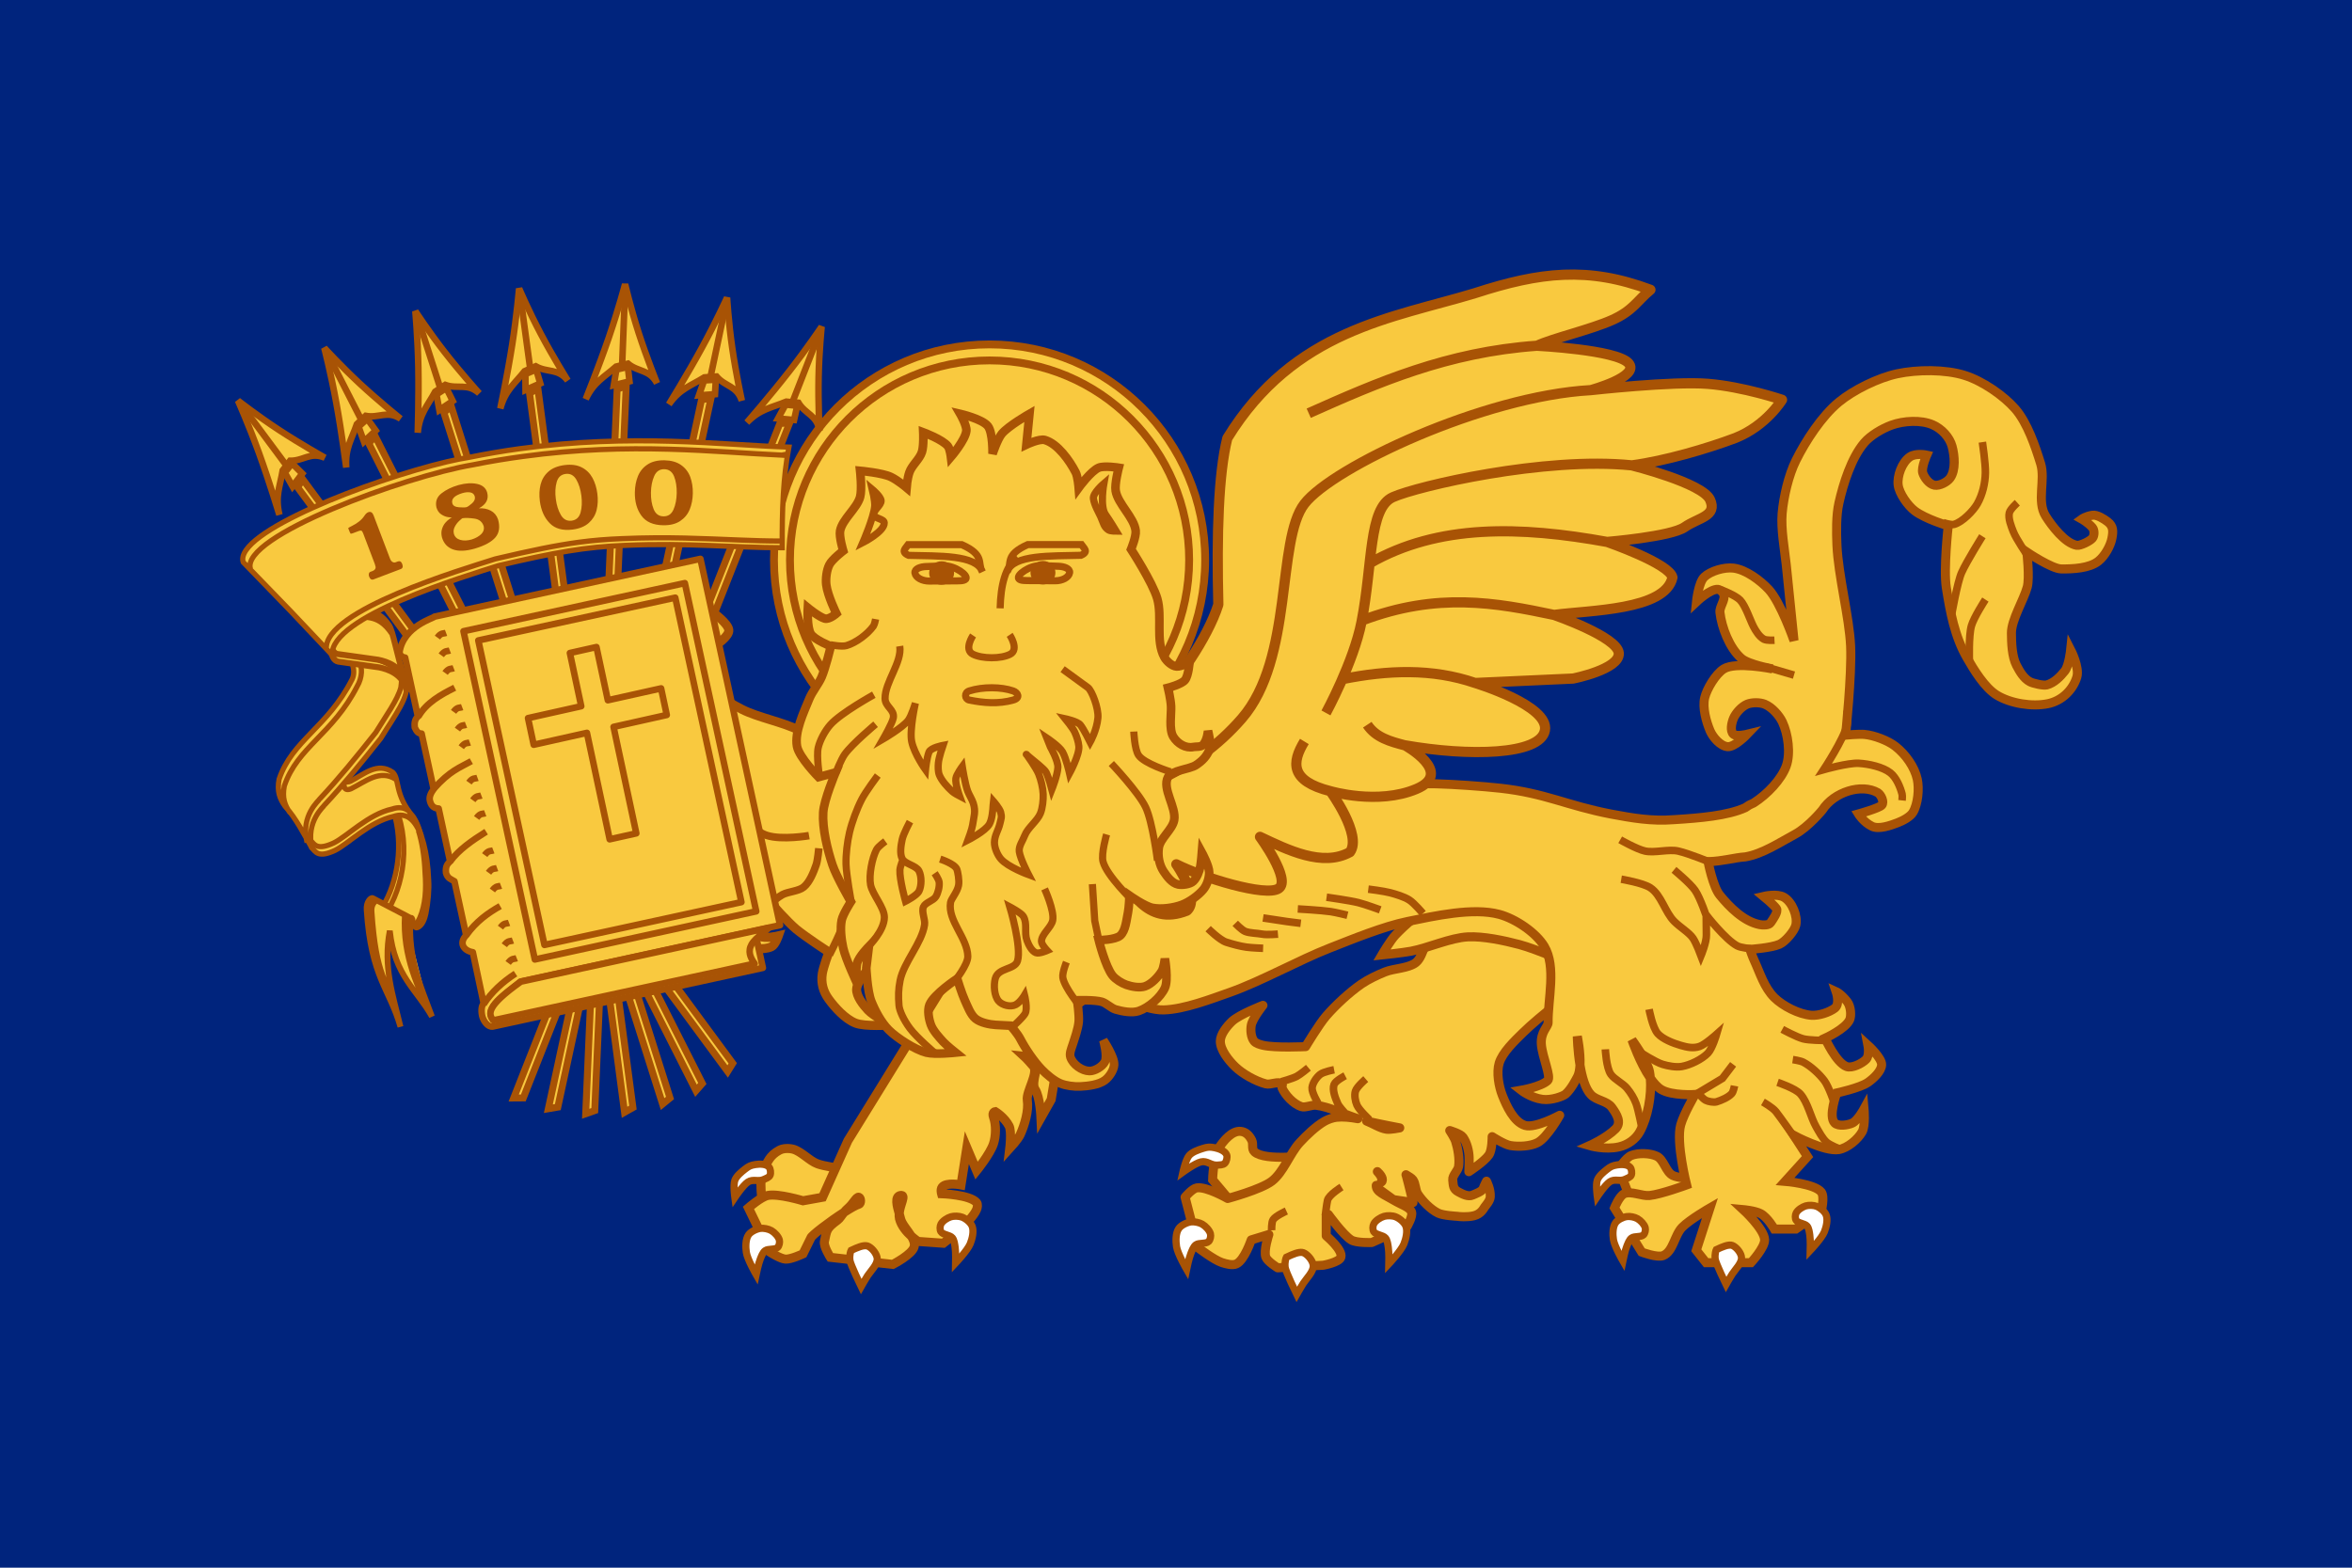 <svg xmlns="http://www.w3.org/2000/svg" width="450px" height="300px" viewBox="0 0 450 300">
  <path fill="#00247D" d="M0,0h450v300H0V0z" />
  <g>
    <path fill="#F9C93F" stroke="#A85305" stroke-width="1.5" stroke-linejoin="round" d="M230.579,107.159c0,22.778-18.469,41.246-41.247,41.246c-22.785,0-41.254-18.469-41.254-41.246c0-22.785,18.469-41.254,41.254-41.254C212.11,65.906,230.579,84.375,230.579,107.159L230.579,107.159z" />
    <path fill="#F9C93F" stroke="#A85305" stroke-width="1.5" stroke-linejoin="round" d="M227.514,107.159c0,21.088-17.095,38.184-38.182,38.184c-21.094,0-38.191-17.096-38.191-38.184s17.098-38.189,38.191-38.189C210.419,68.97,227.514,86.071,227.514,107.159L227.514,107.159z" />
    <path fill="#F9C93F" stroke="#A85305" stroke-width="1.732" d="M117.712,115.411c0,0-4.577,2.557-4.962,4.425c-0.25,1.216,0.618,2.515,1.702,3.254c0.927,0.63,4.07,0.281,4.07,0.281l-1.512,0.544l1.256,3.93l5.994,2.638l-5.841-2.289l-0.58,2.424c-1.264-0.421-2.466-0.592-3.301-0.245c-1.031,0.428-1.245,3.236-1.245,3.236l1.105,5.585c0,0,2.581,1.911,3.881,1.812c1.325-0.102,3.131-1.476,4.444-2.625l-1.783,1.667l2.247,5.169l4.003-0.268c-2.001,0.189-5.346,0.682-6.36,1.923c-0.621,0.762,0.049,3.156,0.049,3.156l5.519,5.62c0,0,3.765-0.036,4.87-0.945c0.83-0.69,1.482-2.014,1.976-3.461c-0.354,2.473-0.475,5.114,0.281,6.641c0.58,1.185,2.93,1.599,3.79,2.636c0.671,0.8,0.654,2.326,1.355,3.101c0.941,1.056,4.156,2.501,4.156,2.501s-2.606,2.314-3.295,3.566c-0.679,1.208-1.344,3.051-1.166,4.4c0.299,2.215,1.714,5.389,3.76,6.634c1.368,0.836,4.029,1.13,5.488,0.439c0.701-0.324,1.306-2.069,1.306-2.069s-2.674,0.63-3.505,0.055c-0.786-0.549-0.904-1.989-0.83-2.886c0.061-0.624,0.519-1.435,0.934-1.943c0.464-0.561,1.971-1.495,1.971-1.495s3.215,3.633,4.833,4.975c1.85,1.526,6.262,4.413,6.262,4.413s-1.056,2.82-1.257,4.107c-0.274,1.757,0.146,3.394,1.227,4.876c1.176,1.624,3.13,3.778,5.083,4.573c1.856,0.756,6.745,0.384,6.745,0.384s-3.284-1.751-4.315-2.856c-0.951-1.025-2.234-2.668-2.173-4.01c0.084-1.819,3.436-5.219,3.436-5.219s5.268,3.375,7.896,3.961c5.206,1.16,12.813,1.245,17.854-0.391c8.869-2.881,19.995-9.564,30.988-17.29l-10.474-24.11l-30.041,18.488c0,0-10.975-10.785-16.175-14.943c-4.083-3.27-9.717-7.556-14.454-10.004c-3.089-1.599-7.905-2.454-11.005-4.048c-3.259-1.665-7.342-4.376-9.98-6.792c-2.264-2.076-6.341-7.837-6.341-7.837s1.154-2.644,0.855-3.76c-0.368-1.331-1.251-2.479-2.631-3.048C122.199,113.624,117.712,115.411,117.712,115.411L117.712,115.411z" />
    <path fill="#F9C93F" stroke="#A85305" stroke-width="1.732" d="M132.134,134.094c0,0-0.542-6.75,1.233-8.911c0.537-0.653,1.783-0.372,2.76-1.092c1.05-0.781,3.455-2.331,3.307-3.551c-0.145-1.245-2.905-3.249-2.905-3.249s-4.981-1.55-7.069-1.092c-2.276,0.506-6.244,4.268-6.244,4.268l0.899,5.767L132.134,134.094z M250.574,221.094c0,0-8.545,1.179-10.553-0.671c-0.622-0.574-0.164-1.464-0.525-2.204c-0.432-0.868-1.068-1.611-2.111-1.715c-1.661-0.17-3.254,1.764-4.114,3.06c-1.154,1.726-1.264,6.219-1.264,6.219l3.37,4.016l10.351-0.659L250.574,221.094z" />
    <path fill="#F9C93F" d="M263.525,224.206c0.397,0.368,1.173,1.173,0.91,1.844c-0.024,0.074-0.104,0.128-0.189,0.182c0.038-0.036,0.068-0.08,0.08-0.123C264.594,225.432,263.892,224.584,263.525,224.206L263.525,224.206z M261.462,214.533c2.43,0.568,6.348,1.306,6.348,1.306s-1.763,0.36-2.52,0.256C264.062,215.924,262.707,215.02,261.462,214.533L261.462,214.533z M254.938,155.463l-27.229,5.555v24.738c23.036-7.05,43.476-15.314,43.476-15.314s2.495,4.883,2.539,7.134c0.018,1.117-0.679,2.535-1.124,3.572c-0.41,0.958-0.849,2.386-1.704,3.058c-1.41,1.111-4.188,1.099-5.895,1.787c-1.418,0.567-3.271,1.446-4.505,2.301c-2.289,1.575-4.981,4.076-6.751,6.121c-1.402,1.618-3.943,5.871-3.943,5.871s-5.793,0.292-8.167-0.256c-0.549-0.13-1.349-0.361-1.69-0.776c-0.61-0.744-0.714-2.136-0.543-3.057c0.225-1.281,2.232-3.808,2.232-3.808s-4.474,1.726-5.901,3.051c-0.995,0.934-2.251,2.514-2.251,3.814c-0.006,1.649,1.569,3.644,2.807,4.848c1.416,1.38,3.906,2.801,5.908,3.314c0.896,0.232,2.43-0.592,3.094,0c0.179,0.165-0.091,0.561,0,0.775c0.586,1.355,2.149,3.051,3.656,3.57c0.794,0.269,1.984-0.346,2.82-0.256c2.526,0.281,5.492,1.776,8.02,2.576c-1.331-0.256-2.869-0.409-4.071-0.275c-0.72,0.08-1.649,0.409-2.258,0.75c-1.677,0.954-3.509,2.724-4.774,4.095c-1.886,2.026-3.113,5.676-5.346,7.386c-2.111,1.611-8.454,3.314-8.454,3.314s-4.046-2.331-5.914-2.033c-0.88,0.146-2.234,1.776-2.234,1.776l2.523,9.705c0,0,2.965,2.289,4.503,2.801c0.8,0.269,2.057,0.611,2.807,0.256c1.539-0.726,2.826-4.584,2.826-4.584l3.369-1.031c0,0-1.044,3.108-0.568,4.348c0.311,0.818,2.258,2.025,2.258,2.025l8.722-0.494c0,0,3.064-0.544,3.369-1.531c0.435-1.393-2.801-4.091-2.801-4.091v-3.826l0.416-0.262c0,0,2.776,3.87,4.358,4.864c0.982,0.618,3.944,0.501,3.944,0.501l6.744-3.064c0,0,1.172-1.971,0.855-2.795c-0.343-0.916-2.001-1.399-3.333-2.197c-1.837-1.111-3.467-1.612-3.413-2.875c0,0.36,0.794,0.91,0.794,0.91l2.49,1.806l3.746,0.567c0,0-0.872-3.705-1.269-5.101c-0.025-0.086-0.049-0.152-0.074-0.226c0.483,0.317,1.062,0.599,1.342,0.982c0.514,0.707,0.448,1.977,0.923,2.71c0.861,1.319,2.424,2.936,3.906,3.662c0.97,0.47,3.608,0.599,3.608,0.599c0.292,0.055,1.892,0.22,3.223-0.102c1.356-0.33,1.856-1.393,2.026-1.63c0.324-0.458,1.05-1.216,1.099-1.998c0.092-1.44-0.72-2.985-0.72-2.985s-0.5,0.982-0.646,1.423c-0.176,0.531-1.476,1.001-2.025,1.239c-0.844,0.368-1.911-0.182-2.711-0.621c-1.05-0.562-0.951-1.203-1.08-2.301c-0.092-0.818,0.994-1.726,1.121-2.545c0.22-1.448-0.123-3.442-0.574-4.839c-0.207-0.659-1.117-2.051-1.117-2.051s2.076,0.611,2.539,1.275c0.764,1.105,1.136,2.631,1.173,3.931c0.031,0.769-0.055,2.668-0.055,2.668s2.943-1.905,3.832-3.199c0.659-0.964,0.624-3.503,0.624-3.503s2.319,1.501,3.485,1.702c1.556,0.263,3.87,0.152,5.231-0.568c1.85-0.982,4.211-5.225,4.211-5.225s-4.656,2.545-6.641,1.941c-2.161-0.666-3.539-3.754-4.32-5.706c-0.698-1.758-1.155-4.395-0.624-6.201c0.611-2.056,2.936-4.255,4.53-5.824c6.695-6.574,25.269-19.068,25.269-19.068l-6.05-13.451l-22.496-8.539L254.938,155.463z" />
    <path fill="none" stroke="#A85305" stroke-width="1.732" stroke-linejoin="round" d="M263.525,224.206c0.397,0.368,1.173,1.173,0.91,1.844c-0.024,0.074-0.104,0.128-0.189,0.182c0.038-0.036,0.068-0.08,0.08-0.123C264.594,225.432,263.892,224.584,263.525,224.206L263.525,224.206z M261.462,214.533c2.43,0.568,6.348,1.306,6.348,1.306s-1.763,0.36-2.52,0.256C264.062,215.924,262.707,215.02,261.462,214.533L261.462,214.533z M254.938,155.463l-27.229,5.555v24.738c23.036-7.05,43.476-15.314,43.476-15.314s2.495,4.883,2.539,7.134c0.018,1.117-0.679,2.535-1.124,3.572c-0.41,0.958-0.849,2.386-1.704,3.058c-1.41,1.111-4.188,1.099-5.895,1.787c-1.418,0.567-3.271,1.446-4.505,2.301c-2.289,1.575-4.981,4.076-6.751,6.121c-1.402,1.618-3.943,5.871-3.943,5.871s-5.793,0.292-8.167-0.256c-0.549-0.13-1.349-0.361-1.69-0.776c-0.61-0.744-0.714-2.136-0.543-3.057c0.225-1.281,2.232-3.808,2.232-3.808s-4.474,1.726-5.901,3.051c-0.995,0.934-2.251,2.514-2.251,3.814c-0.006,1.649,1.569,3.644,2.807,4.848c1.416,1.38,3.906,2.801,5.908,3.314c0.896,0.232,2.43-0.592,3.094,0c0.179,0.165-0.091,0.561,0,0.775c0.586,1.355,2.149,3.051,3.656,3.57c0.794,0.269,1.984-0.346,2.82-0.256c2.526,0.281,5.492,1.776,8.02,2.576c-1.331-0.256-2.869-0.409-4.071-0.275c-0.72,0.08-1.649,0.409-2.258,0.75c-1.677,0.954-3.509,2.724-4.774,4.095c-1.886,2.026-3.113,5.676-5.346,7.386c-2.111,1.611-8.454,3.314-8.454,3.314s-4.046-2.331-5.914-2.033c-0.88,0.146-2.234,1.776-2.234,1.776l2.523,9.705c0,0,2.965,2.289,4.503,2.801c0.8,0.269,2.057,0.611,2.807,0.256c1.539-0.726,2.826-4.584,2.826-4.584l3.369-1.031c0,0-1.044,3.108-0.568,4.348c0.311,0.818,2.258,2.025,2.258,2.025l8.722-0.494c0,0,3.064-0.544,3.369-1.531c0.435-1.393-2.801-4.091-2.801-4.091v-3.826l0.416-0.262c0,0,2.776,3.87,4.358,4.864c0.982,0.618,3.944,0.501,3.944,0.501l6.744-3.064c0,0,1.172-1.971,0.855-2.795c-0.343-0.916-2.001-1.399-3.333-2.197c-1.837-1.111-3.467-1.612-3.413-2.875c0,0.36,0.794,0.91,0.794,0.91l2.49,1.806l3.746,0.567c0,0-0.872-3.705-1.269-5.101c-0.025-0.086-0.049-0.152-0.074-0.226c0.483,0.317,1.062,0.599,1.342,0.982c0.514,0.707,0.448,1.977,0.923,2.71c0.861,1.319,2.424,2.936,3.906,3.662c0.97,0.47,3.608,0.599,3.608,0.599c0.292,0.055,1.892,0.22,3.223-0.102c1.356-0.33,1.856-1.393,2.026-1.63c0.324-0.458,1.05-1.216,1.099-1.998c0.092-1.44-0.72-2.985-0.72-2.985s-0.5,0.982-0.646,1.423c-0.176,0.531-1.476,1.001-2.025,1.239c-0.844,0.368-1.911-0.182-2.711-0.621c-1.05-0.562-0.951-1.203-1.08-2.301c-0.092-0.818,0.994-1.726,1.121-2.545c0.22-1.448-0.123-3.442-0.574-4.839c-0.207-0.659-1.117-2.051-1.117-2.051s2.076,0.611,2.539,1.275c0.764,1.105,1.136,2.631,1.173,3.931c0.031,0.769-0.055,2.668-0.055,2.668s2.943-1.905,3.832-3.199c0.659-0.964,0.624-3.503,0.624-3.503s2.319,1.501,3.485,1.702c1.556,0.263,3.87,0.152,5.231-0.568c1.85-0.982,4.211-5.225,4.211-5.225s-4.656,2.545-6.641,1.941c-2.161-0.666-3.539-3.754-4.32-5.706c-0.698-1.758-1.155-4.395-0.624-6.201c0.611-2.056,2.936-4.255,4.53-5.824c6.695-6.574,25.269-19.068,25.269-19.068l-6.05-13.451l-22.496-8.539L254.938,155.463z" />
    <path fill="#F9C93F" stroke="#A85305" stroke-width="1.732" d="M274.024,173.645c-2.545,0.921-5.231,3.411-7.031,5.28c-0.97,1.019-2.606,3.82-2.606,3.82s3.949-0.409,5.621-0.726c3.301-0.629,7.47-2.562,10.839-2.735c2.985-0.146,6.964,0.707,9.833,1.465c3.271,0.855,10.444,3.997,10.444,3.997s-6.751-10.174-11.645-12.005C285.181,171.13,278.345,172.089,274.024,173.645L274.024,173.645z M147.516,221.369c0.482-0.58,1.355-1.226,2.106-1.46c0.599-0.182,1.501-0.164,2.105,0c1.619,0.439,3.131,2.246,4.7,2.808c2.558,0.902,9.035,1.337,9.035,1.337l-6.868,7.299l-10.889,0.899l-1.976-3.089c0,0-0.275-2.49-0.068-3.535C145.934,224.28,146.606,222.467,147.516,221.369L147.516,221.369z M327.49,225.324c0,0-5.451,0.567-7.429-0.385c-1.344-0.646-1.715-3.045-3.083-3.681c-1.3-0.61-3.551-0.664-4.895-0.129c-1.013,0.409-2.38,2.539-2.38,2.539l2.52,6.476l3.499,0.506l5.969-0.103L327.49,225.324z" />
    <path fill="#F9C93F" d="M172.29,228.771c1.147-0.176-0.111,1.679-0.251,3.455c0.099,0.349,0.191,0.695,0.251,0.945c0.244,1.081,1.361,2.253,2.062,3.388c-0.884-0.792-1.924-1.989-2.257-3.35c-0.074-0.311-0.08-0.646-0.056-0.982C171.637,230.818,171.13,228.949,172.29,228.771L172.29,228.771z M369.476,70.934c-2.289-0.03-4.584,0.185-6.464,0.586c-3.705,0.794-8.361,3.095-11.181,5.414c-3.29,2.699-6.379,7.476-8.204,11.145c-1.434,2.875-2.381,7.019-2.655,10.156c-0.256,2.949,0.457,6.868,0.781,9.807c0.464,4.364,1.489,14.551,1.489,14.551s-2.551-7.349-4.852-9.808c-1.562-1.674-4.326-3.778-6.725-4.071c-1.758-0.208-4.37,0.544-5.591,1.702c-1.124,1.069-1.497,4.743-1.497,4.743s2.663-2.514,4.108-2.374c0.476,0.049,0.983,0.596,1.124,1.012c0.33,0.995-0.855,2.356-0.739,3.387c0.319,2.85,1.814,6.811,4.091,8.795c1.377,1.197,5.969,2.026,5.969,2.026s-7.025-1.441-9.326,0c-1.569,0.989-3.265,3.851-3.656,5.549c-0.432,1.891,0.281,4.493,1.038,6.293c0.514,1.201,1.942,2.93,3.358,3.039c1.367,0.111,3.736-2.374,3.736-2.374s-2.057,0.506-2.619,0c-0.708-0.64-0.349-2.186,0-3.041c0.42-1.006,1.538-2.264,2.619-2.715c0.914-0.372,2.435-0.372,3.356,0c1.38,0.556,2.776,2.136,3.375,3.387c1.105,2.337,1.611,6.055,0.739,8.465c-0.921,2.539-3.595,5.376-6.237,7.062c-0.013,0.005-0.025,0.018-0.038,0.018c-0.439,0.179-0.867,0.391-1.232,0.659c-0.086,0.061-0.195,0.14-0.299,0.201c-3.4,1.556-8.723,1.995-13.624,2.301c-4.425,0.346-8.1-0.33-12.091-1.069c-8.496-1.636-12.55-3.993-21.18-4.944c-3.332-0.366-8.825-0.756-12.189-0.843c-5.706-0.134-14.611,0.421-20.294-0.086c-9.619-0.849-31.426-2.869-31.426-2.869l-12.409-2.831l-6.335,5.738l-42.176,68.348l-4.845,10.815l-3.736,0.676c0,0-4.736-1.429-6.726-1.019c-1.336,0.275-3.716,2.375-3.716,2.375l4.095,8.454c0,0,1.989,1.294,2.996,1.355c1.055,0.074,3.35-1.014,3.35-1.014l1.501-3.045c0-0.373,3.558-3.106,6.349-4.889c0.225-0.28,0.488-0.567,0.853-0.879c0.909-0.788,1.532-2.161,1.984-2.014c0.421,0.146,0.432,1.232,0,1.343c-0.544,0.134-1.624,0.769-2.838,1.55c-0.531,0.636-0.806,1.173-1.216,1.471c-2.239,1.654-2.056,1.922-2.539,4.095c-0.208,0.939,1.136,3.039,1.136,3.039l11.944,1.355c0,0,3.743-1.909,4.091-3.388c0.158-0.648-0.111-1.324-0.525-2.008c0.683,0.618,1.281,1.001,1.281,1.001l4.834,0.342c0,0,5.335-4.03,6.354-6.445c0.16-0.38,0.269-1.014,0-1.338c-1.269-1.507-6.707-1.696-6.707-1.696s-0.225-0.788,0.109-1.239c0.751-1.006,3.62-0.445,3.62-0.445l1.117-7.118l1.861,4.401c0,0,2.594-3.205,3.235-5.17c0.482-1.458,0.531-3.644,0-5.085c-0.346-0.964,0.342-1.05,0.342-1.05s1.764,1.062,2.638,2.752c0.525,1.014,0.134,4.279,0.134,4.279s1.586-1.733,1.989-2.611c0.855-1.875,1.679-4.626,1.361-6.636c-0.244-1.574,2.221-5.224,1.143-6.481c-1.27-1.47-1.747-1.905-1.747-1.905s0.788,0.08,1.936,0.812c1.262,0.805-0.794,4.089,0.17,5.549c0.941,1.416,1.117,5.408,1.117,5.408l1.954-3.467l0.659-3.986l-1.489-8.776c0,0,5.499-6.318,8.959-7.118c3.999-0.921,9.295,2.844,13.423,2.716c3.961-0.123,8.996-2.081,12.695-3.381c5.926-2.094,13.189-6.17,19.031-8.452c4.394-1.72,10.247-4.131,14.915-5.091c5.151-1.05,12.494-2.721,17.555-1.355c3.131,0.849,7.019,3.498,8.587,6.099c2.362,3.943,0.676,10.144,0.739,14.624c0.005,0.75-1.453,1.745-1.295,4.107c0.171,2.452,1.954,6.286,1.216,6.97c-1.283,1.201-5.079,1.855-5.079,1.855s1.842,1.446,4.076,1.741c1.77,0.231,3.961-0.611,4.412-0.995c1.117-0.964,2.026-2.862,2.259-3.265c0.318-0.561,0.464-1.399,0.513-2.301c-0.47-2.812-0.513-5.486-0.513-5.486s0.629,3.033,0.513,5.486c0.366,2.221,1,4.548,2.105,5.683c1.094,1.136,3.057,1.146,3.98,2.411c0.982,1.355,1.917,2.905,0.714,4.12c-1.745,1.764-4.967,3.199-4.967,3.199s2.94,0.865,5.651,0.237c1.691-0.391,3.161-1.459,3.949-2.869c1.533-2.77,2.301-6.97,2.026-10.291c-2.014-2.911-3.509-7.306-3.509-7.306s2.996,4.085,3.356,6.099c0.068,0.391,0.117,0.792,0.152,1.208c0.652,0.946,1.355,1.745,2.081,2.184c2.062,1.235,6.482,0.96,6.482,0.96s-2.149,3.667-2.746,5.786c-0.948,3.363,1.121,11.518,1.121,11.518s-4.87,1.794-7.092,2.026c-1.445,0.152-3.545-0.94-4.851-0.343c-0.947,0.432-1.856,2.716-1.856,2.716l5.212,8.455c0,0,2.974,1.128,4.107,0.664c1.93-0.781,2.155-3.917,3.644-5.425c1.471-1.489,5.311-3.694,5.311-3.694l-2.619,8.106l1.874,2.369h8.588c0,0,2.686-2.9,2.612-4.401c-0.086-2.05-4.108-5.755-4.108-5.755s2.221,0.2,3.314,0.756c1.361,0.695,2.656,2.973,2.656,2.973h4.106l4.86-3.381c0,0,0.72-2.807,0-3.711c-1.281-1.592-6.904-2.044-6.904-2.044l4.285-4.731l-2.619-4.053c0,0,5.904,3.144,8.588,2.705c1.722-0.288,3.675-1.978,4.475-3.388c0.664-1.173,0.372-4.4,0.372-4.4s-1.226,2.264-2.235,2.716c-0.896,0.409-2.68,0.666-3.369,0c-1.306-1.257,0.379-5.756,0.379-5.756s4.456-0.964,5.969-2.026c1.081-0.756,2.583-2.149,2.619-3.388c0.031-1.317-2.619-3.721-2.619-3.721s0.38,1.976-0.378,2.728c-0.769,0.769-2.661,1.732-3.717,1.343c-2.014-0.744-4.113-5.414-4.113-5.414s3.955-1.787,4.724-3.57c0.299-0.701,0.256-2.496-0.513-3.467c-1.166-1.464-2.087-1.88-2.087-1.88s0.811,2.35-0.263,3.169c-1.092,0.818-3.064,1.458-4.48,1.355c-2.393-0.182-5.462-1.776-7.086-3.381c-1.96-1.954-2.735-4.719-3.864-7.149c-0.336-0.714-0.8-2.081-0.8-2.081s4.029-0.263,5.651-0.976c1.136-0.506,2.863-2.539,3.125-3.661c0.397-1.685-0.676-4.425-2.276-5.34c-1.324-0.769-3.881-0.16-3.881-0.16s1.837,1.501,2.443,2.32c0.439,0.586-0.71,2.13-1.118,2.735c-0.33,0.488-1.465,0.462-2.087,0.34c-3.058-0.602-5.775-3.363-7.636-5.651c-1.306-1.611-2.215-6.292-2.234-6.391c2.906-0.091,4.987-0.775,7.149-0.921c3.27-0.561,6.622-2.783,9.485-4.326c2.587-1.399,5.225-4.632,5.225-4.632c2.239-3.485,7.519-5.114,10.631-3.314c0.648,0.445,1.251,1.783,0.757,2.374c-0.47,0.569-4.475,1.686-4.475,1.686s0.966,1.574,2.595,2.367c1.3,0.63,3.497-0.151,4.857-0.666c1.025-0.395,2.466-1.135,2.99-2.025c0.951-1.619,1.207-4.511,0.817-6.312c-0.5-2.312-2.204-4.742-4.174-6.286c-1.418-1.117-4.096-2.136-5.97-2.301c-1.006-0.091-3.576,0.135-3.576,0.135s1.216-11.54,0.964-17.041c-0.25-5.499-2.355-13.47-2.617-19.294c-0.105-2.435-0.165-5.719,0.384-8.105c0.818-3.619,2.356-8.594,4.845-11.517c1.179-1.38,3.425-2.716,5.219-3.364c2.307-0.836,5.621-1.043,7.867-0.065c1.758,0.762,3.24,2.399,3.711,4.119c0.489,1.776,0.732,4.547-0.379,6.086c-0.549,0.756-2.014,1.531-2.996,1.355c-1.013-0.183-1.971-1.47-2.239-2.375c-0.288-1,0.762-3.381,0.762-3.381s-2.057-0.451-3.224,0.342c-1.525,1.044-2.471,3.693-2.233,5.414c0.213,1.593,1.812,3.875,3.161,4.913c1.989,1.532,6.409,2.869,6.409,2.869s-0.921,8.32-0.361,11.842c0.72,4.541,1.587,9.289,3.925,13.36c1.287,2.252,3.418,5.786,5.744,7.196c2.587,1.581,6.714,2.264,9.759,1.636c2.71-0.556,4.779-2.637,5.536-5.068c0.574-1.855-1.172-5.236-1.172-5.236s-0.312,3.026-1.124,4.052c-0.855,1.074-2.051,2.294-3.449,2.661c-0.648,0.17-2.643-0.294-3.224-0.605c-1.207-0.646-1.954-1.978-2.562-3.125c-0.88-1.685-0.964-4.321-0.976-6.183c-0.025-2.507,2.368-6.385,3.026-8.814c0.489-1.781-0.074-6.689-0.074-6.689s4.768,3.199,6.574,3.217c2.272,0.03,5.378-0.129,7.094-1.479c1.244-0.981,2.331-2.924,2.611-4.4c0.251-1.312,0.3-2.27-0.818-3.144c-0.679-0.525-2.033-1.398-2.911-1.25c-1.294,0.2-2.033,0.737-2.033,0.737s1.258,0.708,2.033,1.63c0.401,0.489,0.391,1.539,0,2.026c-0.415,0.525-2.301,1.476-2.996,1.361c-2.27-0.378-4.829-3.784-5.964-5.603c-1.745-2.776-0.006-6.939-0.951-10.016c-1.014-3.284-2.526-7.8-4.853-10.48c-2.239-2.564-6.292-5.37-9.71-6.426C374.043,71.248,371.76,70.973,369.476,70.934L369.476,70.934z" />
    <path fill="none" stroke="#A85305" stroke-width="1.732" d="M172.29,228.771c1.147-0.176-0.111,1.679-0.251,3.455c0.099,0.349,0.191,0.695,0.251,0.945c0.244,1.081,1.361,2.253,2.062,3.388c-0.884-0.792-1.924-1.989-2.257-3.35c-0.074-0.311-0.08-0.646-0.056-0.982C171.637,230.818,171.13,228.949,172.29,228.771L172.29,228.771z M369.476,70.934c-2.289-0.03-4.584,0.185-6.464,0.586c-3.705,0.794-8.361,3.095-11.181,5.414c-3.29,2.699-6.379,7.476-8.204,11.145c-1.434,2.875-2.381,7.019-2.655,10.156c-0.256,2.949,0.457,6.868,0.781,9.807c0.464,4.364,1.489,14.551,1.489,14.551s-2.551-7.349-4.852-9.808c-1.562-1.674-4.326-3.778-6.725-4.071c-1.758-0.208-4.37,0.544-5.591,1.702c-1.124,1.069-1.497,4.743-1.497,4.743s2.663-2.514,4.108-2.374c0.476,0.049,0.983,0.596,1.124,1.012c0.33,0.995-0.855,2.356-0.739,3.387c0.319,2.85,1.814,6.811,4.091,8.795c1.377,1.197,5.969,2.026,5.969,2.026s-7.025-1.441-9.326,0c-1.569,0.989-3.265,3.851-3.656,5.549c-0.432,1.891,0.281,4.493,1.038,6.293c0.514,1.201,1.942,2.93,3.358,3.039c1.367,0.111,3.736-2.374,3.736-2.374s-2.057,0.506-2.619,0c-0.708-0.64-0.349-2.186,0-3.041c0.42-1.006,1.538-2.264,2.619-2.715c0.914-0.372,2.435-0.372,3.356,0c1.38,0.556,2.776,2.136,3.375,3.387c1.105,2.337,1.611,6.055,0.739,8.465c-0.921,2.539-3.595,5.376-6.237,7.062c-0.013,0.005-0.025,0.018-0.038,0.018c-0.439,0.179-0.867,0.391-1.232,0.659c-0.086,0.061-0.195,0.14-0.299,0.201c-3.4,1.556-8.723,1.995-13.624,2.301c-4.425,0.346-8.1-0.33-12.091-1.069c-8.496-1.636-12.55-3.993-21.18-4.944c-3.332-0.366-8.825-0.756-12.189-0.843c-5.706-0.134-14.611,0.421-20.294-0.086c-9.619-0.849-31.426-2.869-31.426-2.869l-12.409-2.831l-6.335,5.738l-42.176,68.348l-4.845,10.815l-3.736,0.676c0,0-4.736-1.429-6.726-1.019c-1.336,0.275-3.716,2.375-3.716,2.375l4.095,8.454c0,0,1.989,1.294,2.996,1.355c1.055,0.074,3.35-1.014,3.35-1.014l1.501-3.045c0-0.373,3.558-3.106,6.349-4.889c0.225-0.28,0.488-0.567,0.853-0.879c0.909-0.788,1.532-2.161,1.984-2.014c0.421,0.146,0.432,1.232,0,1.343c-0.544,0.134-1.624,0.769-2.838,1.55c-0.531,0.636-0.806,1.173-1.216,1.471c-2.239,1.654-2.056,1.922-2.539,4.095c-0.208,0.939,1.136,3.039,1.136,3.039l11.944,1.355c0,0,3.743-1.909,4.091-3.388c0.158-0.648-0.111-1.324-0.525-2.008c0.683,0.618,1.281,1.001,1.281,1.001l4.834,0.342c0,0,5.335-4.03,6.354-6.445c0.16-0.38,0.269-1.014,0-1.338c-1.269-1.507-6.707-1.696-6.707-1.696s-0.225-0.788,0.109-1.239c0.751-1.006,3.62-0.445,3.62-0.445l1.117-7.118l1.861,4.401c0,0,2.594-3.205,3.235-5.17c0.482-1.458,0.531-3.644,0-5.085c-0.346-0.964,0.342-1.05,0.342-1.05s1.764,1.062,2.638,2.752c0.525,1.014,0.134,4.279,0.134,4.279s1.586-1.733,1.989-2.611c0.855-1.875,1.679-4.626,1.361-6.636c-0.244-1.574,2.221-5.224,1.143-6.481c-1.27-1.47-1.747-1.905-1.747-1.905s0.788,0.08,1.936,0.812c1.262,0.805-0.794,4.089,0.17,5.549c0.941,1.416,1.117,5.408,1.117,5.408l1.954-3.467l0.659-3.986l-1.489-8.776c0,0,5.499-6.318,8.959-7.118c3.999-0.921,9.295,2.844,13.423,2.716c3.961-0.123,8.996-2.081,12.695-3.381c5.926-2.094,13.189-6.17,19.031-8.452c4.394-1.72,10.247-4.131,14.915-5.091c5.151-1.05,12.494-2.721,17.555-1.355c3.131,0.849,7.019,3.498,8.587,6.099c2.362,3.943,0.676,10.144,0.739,14.624c0.005,0.75-1.453,1.745-1.295,4.107c0.171,2.452,1.954,6.286,1.216,6.97c-1.283,1.201-5.079,1.855-5.079,1.855s1.842,1.446,4.076,1.741c1.77,0.231,3.961-0.611,4.412-0.995c1.117-0.964,2.026-2.862,2.259-3.265c0.318-0.561,0.464-1.399,0.513-2.301c-0.47-2.812-0.513-5.486-0.513-5.486s0.629,3.033,0.513,5.486c0.366,2.221,1,4.548,2.105,5.683c1.094,1.136,3.057,1.146,3.98,2.411c0.982,1.355,1.917,2.905,0.714,4.12c-1.745,1.764-4.967,3.199-4.967,3.199s2.94,0.865,5.651,0.237c1.691-0.391,3.161-1.459,3.949-2.869c1.533-2.77,2.301-6.97,2.026-10.291c-2.014-2.911-3.509-7.306-3.509-7.306s2.996,4.085,3.356,6.099c0.068,0.391,0.117,0.792,0.152,1.208c0.652,0.946,1.355,1.745,2.081,2.184c2.062,1.235,6.482,0.96,6.482,0.96s-2.149,3.667-2.746,5.786c-0.948,3.363,1.121,11.518,1.121,11.518s-4.87,1.794-7.092,2.026c-1.445,0.152-3.545-0.94-4.851-0.343c-0.947,0.432-1.856,2.716-1.856,2.716l5.212,8.455c0,0,2.974,1.128,4.107,0.664c1.93-0.781,2.155-3.917,3.644-5.425c1.471-1.489,5.311-3.694,5.311-3.694l-2.619,8.106l1.874,2.369h8.588c0,0,2.686-2.9,2.612-4.401c-0.086-2.05-4.108-5.755-4.108-5.755s2.221,0.2,3.314,0.756c1.361,0.695,2.656,2.973,2.656,2.973h4.106l4.86-3.381c0,0,0.72-2.807,0-3.711c-1.281-1.592-6.904-2.044-6.904-2.044l4.285-4.731l-2.619-4.053c0,0,5.904,3.144,8.588,2.705c1.722-0.288,3.675-1.978,4.475-3.388c0.664-1.173,0.372-4.4,0.372-4.4s-1.226,2.264-2.235,2.716c-0.896,0.409-2.68,0.666-3.369,0c-1.306-1.257,0.379-5.756,0.379-5.756s4.456-0.964,5.969-2.026c1.081-0.756,2.583-2.149,2.619-3.388c0.031-1.317-2.619-3.721-2.619-3.721s0.38,1.976-0.378,2.728c-0.769,0.769-2.661,1.732-3.717,1.343c-2.014-0.744-4.113-5.414-4.113-5.414s3.955-1.787,4.724-3.57c0.299-0.701,0.256-2.496-0.513-3.467c-1.166-1.464-2.087-1.88-2.087-1.88s0.811,2.35-0.263,3.169c-1.092,0.818-3.064,1.458-4.48,1.355c-2.393-0.182-5.462-1.776-7.086-3.381c-1.96-1.954-2.735-4.719-3.864-7.149c-0.336-0.714-0.8-2.081-0.8-2.081s4.029-0.263,5.651-0.976c1.136-0.506,2.863-2.539,3.125-3.661c0.397-1.685-0.676-4.425-2.276-5.34c-1.324-0.769-3.881-0.16-3.881-0.16s1.837,1.501,2.443,2.32c0.439,0.586-0.71,2.13-1.118,2.735c-0.33,0.488-1.465,0.462-2.087,0.34c-3.058-0.602-5.775-3.363-7.636-5.651c-1.306-1.611-2.215-6.292-2.234-6.391c2.906-0.091,4.987-0.775,7.149-0.921c3.27-0.561,6.622-2.783,9.485-4.326c2.587-1.399,5.225-4.632,5.225-4.632c2.239-3.485,7.519-5.114,10.631-3.314c0.648,0.445,1.251,1.783,0.757,2.374c-0.47,0.569-4.475,1.686-4.475,1.686s0.966,1.574,2.595,2.367c1.3,0.63,3.497-0.151,4.857-0.666c1.025-0.395,2.466-1.135,2.99-2.025c0.951-1.619,1.207-4.511,0.817-6.312c-0.5-2.312-2.204-4.742-4.174-6.286c-1.418-1.117-4.096-2.136-5.97-2.301c-1.006-0.091-3.576,0.135-3.576,0.135s1.216-11.54,0.964-17.041c-0.25-5.499-2.355-13.47-2.617-19.294c-0.105-2.435-0.165-5.719,0.384-8.105c0.818-3.619,2.356-8.594,4.845-11.517c1.179-1.38,3.425-2.716,5.219-3.364c2.307-0.836,5.621-1.043,7.867-0.065c1.758,0.762,3.24,2.399,3.711,4.119c0.489,1.776,0.732,4.547-0.379,6.086c-0.549,0.756-2.014,1.531-2.996,1.355c-1.013-0.183-1.971-1.47-2.239-2.375c-0.288-1,0.762-3.381,0.762-3.381s-2.057-0.451-3.224,0.342c-1.525,1.044-2.471,3.693-2.233,5.414c0.213,1.593,1.812,3.875,3.161,4.913c1.989,1.532,6.409,2.869,6.409,2.869s-0.921,8.32-0.361,11.842c0.72,4.541,1.587,9.289,3.925,13.36c1.287,2.252,3.418,5.786,5.744,7.196c2.587,1.581,6.714,2.264,9.759,1.636c2.71-0.556,4.779-2.637,5.536-5.068c0.574-1.855-1.172-5.236-1.172-5.236s-0.312,3.026-1.124,4.052c-0.855,1.074-2.051,2.294-3.449,2.661c-0.648,0.17-2.643-0.294-3.224-0.605c-1.207-0.646-1.954-1.978-2.562-3.125c-0.88-1.685-0.964-4.321-0.976-6.183c-0.025-2.507,2.368-6.385,3.026-8.814c0.489-1.781-0.074-6.689-0.074-6.689s4.768,3.199,6.574,3.217c2.272,0.03,5.378-0.129,7.094-1.479c1.244-0.981,2.331-2.924,2.611-4.4c0.251-1.312,0.3-2.27-0.818-3.144c-0.679-0.525-2.033-1.398-2.911-1.25c-1.294,0.2-2.033,0.737-2.033,0.737s1.258,0.708,2.033,1.63c0.401,0.489,0.391,1.539,0,2.026c-0.415,0.525-2.301,1.476-2.996,1.361c-2.27-0.378-4.829-3.784-5.964-5.603c-1.745-2.776-0.006-6.939-0.951-10.016c-1.014-3.284-2.526-7.8-4.853-10.48c-2.239-2.564-6.292-5.37-9.71-6.426C374.043,71.248,371.76,70.973,369.476,70.934L369.476,70.934z" />
    <path fill="#FFFFFF" stroke="#A85305" stroke-width="1.375" d="M311.895,223.389c-0.525-0.618-1.714-0.592-2.459-0.476c-0.874,0.14-1.258,0.299-1.983,0.874c-0.636,0.5-1.551,1.232-1.85,2.05c-0.324,0.867,0,3.15,0,3.15s1.501-2.246,2.393-2.839c0.97-0.641,1.905,0.012,2.943-0.481c0.378-0.179,0.989-0.368,1.165-0.781C312.274,224.469,312.176,223.712,311.895,223.389L311.895,223.389z M328.375,239.136c0,0,1.556-0.758,2.289-0.842c0.404-0.049,0.666-0.049,1.008,0.151c0.731,0.421,1.489,1.434,1.525,2.221c0.049,1.056-1.179,2.235-1.776,3.144c-0.414,0.622-1.182,1.989-1.182,1.989s-1.96-4.021-2.07-4.845C328.039,239.959,328.332,239.216,328.375,239.136L328.375,239.136z M345.482,230.768c0.592-0.176,1.514-0.145,2.081,0.08c0.71,0.281,1.569,0.995,1.825,1.655c0.367,0.915,0.025,2.319-0.34,3.227c-0.489,1.22-2.699,3.553-2.699,3.553s0.055-2.051-0.086-2.919c-0.084-0.536-0.158-1.306-0.519-1.739c-0.445-0.513-1.726-0.531-2.088-1.099c-0.231-0.366-0.206-1.031,0-1.416C343.957,231.531,344.812,230.969,345.482,230.768L345.482,230.768z M313.3,233.216c-0.537-0.311-1.434-0.495-2.045-0.404c-0.756,0.11-1.751,0.605-2.161,1.19c-0.568,0.805-0.555,2.245-0.401,3.222c0.195,1.294,1.806,4.071,1.806,4.071s0.414-2.004,0.75-2.814c0.208-0.5,0.458-1.239,0.91-1.569c0.55-0.409,1.801-0.123,2.283-0.599c0.311-0.299,0.439-0.958,0.33-1.38C314.606,234.307,313.902,233.563,313.3,233.216L313.3,233.216z M147.131,223.339c-0.549-0.635-1.794-0.61-2.564-0.494c-0.904,0.14-1.3,0.311-2.056,0.91c-0.659,0.519-1.605,1.276-1.917,2.124c-0.335,0.905,0,3.271,0,3.271s1.558-2.331,2.49-2.943c1.007-0.664,1.971,0.006,3.051-0.5c0.391-0.183,1.026-0.379,1.204-0.811C147.516,224.469,147.419,223.669,147.131,223.339L147.131,223.339z M162.836,239.283c0,0,1.605-0.781,2.367-0.874c0.421-0.049,0.698-0.049,1.056,0.159c0.758,0.439,1.539,1.489,1.581,2.306c0.049,1.099-1.22,2.32-1.85,3.259c-0.426,0.654-1.226,2.069-1.226,2.069s-2.038-4.18-2.149-5.028C162.481,240.143,162.787,239.368,162.836,239.283L162.836,239.283z M181.934,232.849c0.61-0.182,1.567-0.151,2.165,0.08c0.739,0.294,1.624,1.038,1.893,1.723c0.379,0.951,0.025,2.405-0.36,3.356c-0.508,1.264-2.795,3.681-2.795,3.681s0.049-2.125-0.099-3.027c-0.086-0.549-0.164-1.355-0.537-1.794c-0.462-0.55-1.794-0.556-2.173-1.155c-0.239-0.379-0.208-1.068,0-1.47C180.346,233.643,181.231,233.056,181.934,232.849L181.934,232.849z M147.583,235.492c-0.561-0.324-1.495-0.512-2.13-0.421c-0.781,0.121-1.819,0.636-2.24,1.239c-0.586,0.836-0.574,2.337-0.42,3.351c0.201,1.342,1.874,4.236,1.874,4.236s0.439-2.087,0.787-2.936c0.214-0.519,0.47-1.276,0.939-1.624c0.575-0.421,1.875-0.129,2.375-0.618c0.33-0.317,0.451-1,0.342-1.434C148.938,236.633,148.211,235.851,147.583,235.492L147.583,235.492z M234.705,221.026c-0.299-0.806-1.501-1.22-2.289-1.386c-0.928-0.189-1.368-0.164-2.313,0.14c-0.819,0.263-2.004,0.654-2.606,1.361c-0.641,0.751-1.173,3.156-1.173,3.156s2.337-1.697,3.455-1.954c1.207-0.281,1.896,0.714,3.119,0.615c0.439-0.036,1.121,0,1.451-0.36C234.674,222.253,234.864,221.459,234.705,221.026L234.705,221.026z M246.119,240.589c0,0,1.654-0.812,2.435-0.905c0.435-0.055,0.707-0.049,1.081,0.165c0.775,0.451,1.586,1.537,1.624,2.369c0.055,1.128-1.257,2.386-1.899,3.356c-0.439,0.666-1.258,2.124-1.258,2.124s-2.105-4.29-2.216-5.175C245.751,241.467,246.069,240.674,246.119,240.589L246.119,240.589z M264.795,232.77c0.635-0.189,1.611-0.16,2.221,0.084c0.756,0.3,1.671,1.062,1.954,1.77c0.391,0.976,0.024,2.473-0.374,3.443c-0.525,1.3-2.874,3.79-2.874,3.79s0.055-2.191-0.099-3.113c-0.092-0.574-0.17-1.399-0.555-1.85c-0.47-0.555-1.837-0.574-2.221-1.179c-0.256-0.391-0.22-1.111,0-1.519C263.166,233.581,264.081,232.982,264.795,232.77L264.795,232.77z M230.018,234.265c-0.574-0.33-1.532-0.525-2.184-0.435c-0.806,0.123-1.875,0.646-2.307,1.276c-0.599,0.861-0.592,2.405-0.426,3.443c0.206,1.38,1.929,4.345,1.929,4.345s0.445-2.143,0.806-3.01c0.219-0.531,0.488-1.318,0.964-1.671c0.586-0.432,1.923-0.129,2.441-0.635c0.33-0.324,0.464-1.02,0.349-1.471C231.414,235.438,230.664,234.638,230.018,234.265L230.018,234.265z" />
    <path fill="#F9C93F" d="M205.309,141.938c0,0,0.923,0.58,3.137-0.281c4.181-1.63,10.786-5.658,13.599-8.282c2.826-2.624,8.974-11.114,11.055-17.681c-0.336-13.55,0.018-25.019,1.72-31.836c12.762-20.782,31.695-23.005,47.332-27.74c12.538-4.076,21.656-5.145,33.619-0.666c-2.557,2.094-3.314,3.993-7.342,5.792c-4.03,1.808-11.335,3.509-14.363,4.92c0,0,15.211,0.75,17.511,3.332c2.301,2.581-7.22,5.163-7.22,5.163s15.65-1.751,22.4-1.208c6.744,0.537,14.191,3.051,14.191,3.051s-2.985,4.95-8.93,7.312c-5.42,2.037-13.391,4.388-19.794,5.243c0,0,13.495,3.369,14.943,6.561c1.447,3.18-2.234,3.419-4.852,5.256c-2.624,1.836-14.825,2.831-14.825,2.831s11.932,4.132,12.494,6.8c-1.38,6.299-15.826,6.256-22.644,7.17c0,0,12.145,4.2,12.372,7.306c0.225,3.107-8.746,4.87-8.746,4.87l-18.725,0.849c0,0,14.245,4.321,13.336,9.076c-0.909,4.761-14.612,4.981-26.776,2.85c0,0,9.557,5.261,2.161,8.369c-7.391,3.1-16.431,0.404-16.431,0.404s6.134,8.409,3.749,11.669c-5.255,2.894-11.895-0.414-17.213-2.924c0,0,6.019,8.19,3.583,9.87c-2.435,1.685-14.55-2.064-19.592-4.616c0,0,4.62,6.537,2.033,8.869c-7.838,3.107-10.84-4.181-14.446-8.581l-8.344-6.682c-0.201-1.556-55.926,9.686,4.614-5.651c4.767-1.209,13.312-3.284,13.464-5.158c0.061-0.677-18.309-1.971-18.212-2.576c0.305-1.88,0.646-1.758,1.636-3.754" />
    <path fill="none" stroke="#A85305" stroke-width="1.953" stroke-linejoin="round" d="M205.309,141.938c0,0,0.923,0.58,3.137-0.281c4.181-1.63,10.786-5.658,13.599-8.282c2.826-2.624,8.974-11.114,11.055-17.681c-0.336-13.55,0.018-25.019,1.72-31.836c12.762-20.782,31.695-23.005,47.332-27.74c12.538-4.076,21.656-5.145,33.619-0.666c-2.557,2.094-3.314,3.993-7.342,5.792c-4.03,1.808-11.335,3.509-14.363,4.92c0,0,15.211,0.75,17.511,3.332c2.301,2.581-7.22,5.163-7.22,5.163s15.65-1.751,22.4-1.208c6.744,0.537,14.191,3.051,14.191,3.051s-2.985,4.95-8.93,7.312c-5.42,2.037-13.391,4.388-19.794,5.243c0,0,13.495,3.369,14.943,6.561c1.447,3.18-2.234,3.419-4.852,5.256c-2.624,1.836-14.825,2.831-14.825,2.831s11.932,4.132,12.494,6.8c-1.38,6.299-15.826,6.256-22.644,7.17c0,0,12.145,4.2,12.372,7.306c0.225,3.107-8.746,4.87-8.746,4.87l-18.725,0.849c0,0,14.245,4.321,13.336,9.076c-0.909,4.761-14.612,4.981-26.776,2.85c0,0,9.557,5.261,2.161,8.369c-7.391,3.1-16.431,0.404-16.431,0.404s6.134,8.409,3.749,11.669c-5.255,2.894-11.895-0.414-17.213-2.924c0,0,6.019,8.19,3.583,9.87c-2.435,1.685-14.55-2.064-19.592-4.616c0,0,4.62,6.537,2.033,8.869c-7.838,3.107-10.84-4.181-14.446-8.581l-8.344-6.682c-0.201-1.556-55.926,9.686,4.614-5.651c4.767-1.209,13.312-3.284,13.464-5.158c0.061-0.677-18.309-1.971-18.212-2.576c0.305-1.88,0.646-1.758,1.636-3.754 M294.068,66.162c-17.211,1.214-30.475,7.025-43.676,12.914 M304.357,74.658c-20.569,1.143-49.389,14.77-54.785,21.753c-5.391,6.989-2.026,29.601-11.981,41.083c-9.089,10.474-21.746,15.363-34.045,16.387 M312.225,89.056c-16.749-1.715-41.039,3.986-45.726,6.08c-4.688,2.094-3.822,12.725-6,23.857c-1.507,7.715-6.806,17.437-6.806,17.437 M307.489,103.705c-16.559-3.003-32.3-3.474-45.452,4.101 M297.339,117.675c-11.107-2.338-22.32-4.425-36.793,1.081 M282.239,130.7c-8.27-2.837-16.797-2.466-25.427-0.731 M268.799,142.633c-2.789-0.732-5.566-1.482-7.201-3.949 M254.527,151.399c-7.745-1.954-7.396-5.525-4.967-9.51" />
    <path fill="none" stroke="#A85305" stroke-width="1.444" d="M158.696,182.698c0,0,1.386-2.741,1.85-3.857c0.379-0.91,0.945-2.106,1.562-2.899c0.372-0.476,1.514-1.392,1.514-1.392 M147.381,172.887c0,0,1.55-1.275,2.326-1.685c1.135-0.592,3.1-0.652,4.07-1.451c1.166-0.966,1.905-2.894,2.38-4.261c0.319-0.916,0.507-3.161,0.507-3.161 M137.451,150.935c0,0,5.126,7.58,9.246,8.928c2.905,0.952,8.093,0.044,8.093,0.044 M245.13,207.006c0,0,2.136-0.592,2.952-1.019c0.751-0.397,2.253-1.66,2.253-1.66 M255.255,204.713c0,0-2.026,0.384-2.667,0.89c-0.731,0.568-1.47,1.685-1.55,2.551c-0.086,0.926,1.124,2.93,1.124,2.93 M257.367,205.86c0,0-1.831,0.941-2.113,1.655c-0.414,1.061,0.239,2.655,0.704,3.705c0.256,0.555,1.269,1.654,1.269,1.654 M261.304,206.494c0,0-1.697,1.459-1.964,2.295c-0.251,0.775-0.05,1.929,0.28,2.686c0.427,0.982,2.394,2.801,2.394,2.801 M253.564,232.636c0,0,0.25-2.18,0.427-2.936c0.231-1.031,2.674-2.545,2.674-2.545 M243.299,235.438c0,0-0.061-1.508,0.287-2.039c0.475-0.726,2.533-1.655,2.533-1.655 M327.229,165.02c0,0-4.052-1.679-6.141-2.155c-1.849-0.42-4.492,0.397-6.341,0c-1.557-0.334-4.761-2.159-4.761-2.159 M310.188,168.25c0,0,4.131,0.689,5.546,1.624c2.138,1.402,2.82,4.7,4.604,6.462c1.165,1.155,2.85,2.131,3.582,3.218c0.622,0.921,1.525,3.333,1.525,3.333s1.075-2.6,1.031-3.967c-0.011-0.519-0.036-3.839-0.036-3.839s3.656,4.711,5.945,5.926c0.682,0.366,2.575,0.543,2.575,0.543 M340.991,196.977c0,0,2.735,1.491,4.035,1.825c1.105,0.281,3.815,0.3,3.815,0.3 M350.957,211.091c0,0-1.05-3.125-1.899-4.274c-0.945-1.262-2.575-2.782-4.034-3.545c-0.549-0.287-2.02-0.506-2.02-0.506 M340.1,207.127c0,0,3.406,1.143,4.364,2.229c1.421,1.613,1.971,4.475,3.021,6.3c0.536,0.92,1.195,2.22,2.02,2.94c0.641,0.556,2.575,1.325,2.575,1.325 M343.574,217.988c0,0-3.058-4.341-3.809-5.28c-0.635-0.788-2.473-1.825-2.473-1.825 M331.592,203.675l-2.045,2.69l-4.626,2.779c0,0,0.69,1,1.423,1.41c0.47,0.25,1.556,0.445,2.076,0.292c0.97-0.299,2.281-0.866,2.918-1.586c0.317-0.368,0.519-1.471,0.519-1.471 M315.515,193.145c0,0,0.641,3.509,1.66,4.645c0.954,1.069,2.942,1.844,4.376,2.258c1.233,0.361,2.405,0.624,3.619,0.207c1.069-0.366,3.249-2.325,3.249-2.325s-0.8,2.74-1.661,3.619c-1.141,1.166-3.295,2.235-4.98,2.539c-1.1,0.195-2.638-0.086-3.694-0.414c-1.421-0.441-4.303-2.326-4.303-2.326 M307.146,200.8c0,0,0.16,3.533,1.056,4.791c0.695,0.982,2.319,1.721,3.089,2.668c0.725,0.88,1.355,1.899,1.739,2.943c0.41,1.111,1.124,4.724,1.124,4.724 M320.276,166.461c0,0,3.094,2.551,4.034,3.913c1.019,1.465,2.306,5.36,2.306,5.36 M231.152,177.716c0,0,2.197,2.186,3.471,2.589c1.154,0.366,2.649,0.781,3.851,0.945c1.075,0.146,3.193,0.22,3.193,0.22 M236.335,176.69c0,0,1.226,1.275,1.899,1.55c0.865,0.349,2.313,0.336,3.235,0.519c0.89,0.179,3.039,0,3.039,0 M241.656,175.66c0,0,3.193,0.5,4.559,0.689c0.794,0.111,2.661,0.342,2.661,0.342 M248.304,173.938c0,0,4.4,0.245,6.269,0.512c0.982,0.146,3.228,0.697,3.228,0.697 M253.809,171.699c0,0,4.29,0.592,6.079,1.031c1.287,0.324,4.181,1.38,4.181,1.38 M261.793,170.149c0,0,2.955,0.366,4.181,0.689c1.135,0.305,2.68,0.762,3.656,1.386c0.945,0.596,2.605,2.575,2.605,2.575 M379.284,84.606c0,0,0.617,4.12,0.574,5.89c-0.042,1.989-0.536,4.114-1.531,5.889c-0.751,1.344-2.869,3.527-4.462,3.962c-0.609,0.17-2.099-0.342-2.099-0.342 M379.284,102.619c0,0-3.009,4.79-3.98,6.97c-0.83,1.849-1.941,8.264-1.941,8.264 M379.857,114.734c0,0-2.215,3.405-2.674,5.028c-0.555,1.96-0.384,6.751-0.384,6.751 M387.878,106.256c0,0-2.105-3.058-2.674-4.505c-0.407-1.044-1.031-2.551-0.762-3.638c0.17-0.689,1.526-1.905,1.526-1.905 M353.394,135.925c0,0,0.207,2.001,0,2.839c-0.69,2.758-4.48,8.52-4.48,8.52s4.669-1.331,6.719-1.216c1.911,0.111,4.604,0.69,6.044,1.825c1.135,0.893,1.899,2.735,2.239,4.059c0.092,0.355,0,1.22,0,1.22 M329.249,112.849c0,0,2.783,1.05,3.68,1.982c1.001,1.025,1.911,3.809,2.551,5.055c0.426,0.83,1.136,1.982,2.014,2.441c0.531,0.269,2.014,0.195,2.014,0.195 M343.237,129.194l-5.549-1.619" />
    <path fill="#F9C93F" d="M161.329,105.401c0,0-0.812-2.68-0.592-3.826c0.427-2.215,3.23-4.298,3.826-6.476c0.396-1.451,0-5.005,0-5.005s4.268,0.391,5.896,1.179c1.349,0.654,2.985,2.039,2.985,2.039s0.14-1.751,0.549-2.924c0.47-1.361,1.971-2.522,2.4-3.9c0.372-1.19,0.25-3.761,0.25-3.761s3.711,1.38,4.711,2.656c0.397,0.5,0.586,2.056,0.586,2.056s2.791-3.271,2.949-5.005c0.099-1.031-1.179-3.24-1.179-3.24s4.236,0.981,5.305,2.355c0.982,1.276,0.885,5.305,0.885,5.305s0.958-2.856,1.764-3.833c1.245-1.514,5.299-3.826,5.299-3.826l-0.586,5.889c0,0,2.484-1.19,3.533-0.884c2.461,0.72,4.713,3.912,5.89,6.189c0.416,0.799,0.586,2.941,0.586,2.941s2.331-3.204,3.832-3.826c1.063-0.439,3.826,0,3.826,0s-0.805,3.101-0.586,4.419c0.421,2.533,3.546,5.103,3.829,7.655c0.123,1.093-0.886,3.539-0.886,3.539s4.12,6.342,5.011,9.419c1.007,3.497-0.384,8.05,1.361,11.236c0.427,0.781,1.479,1.721,2.356,1.77c1.025,0.055,2.466-0.927,2.466-0.927s-0.182,2.699-0.885,3.535c-0.684,0.824-3.24,1.47-3.24,1.47s0.513,2.161,0.586,3.534c0.079,1.38-0.454,4.406,0.432,5.835c0.811,1.312,2.363,2.273,3.869,1.949c0.374-0.086,1.399,0.049,1.795-0.386c0.842-0.91,0.976-2.684,0.976-2.684s0.683,2.545,0.292,3.532c-0.525,1.338-1.378,2.205-2.575,2.996c-1.214,0.819-4.681,1.02-5.376,2.307c-1.19,2.198,1.63,5.786,1.176,8.245c-0.327,1.795-2.698,3.499-2.94,5.299c-0.22,1.531,0.079,3.248,0.933,4.527c0.666,1.001,1.581,2.229,2.759,2.479c0.8,0.165,2.301-0.03,2.893-0.592c0.732-0.695,1.173-1.893,1.367-2.88c0.146-0.788,0.294-2.65,0.294-2.65s1.399,2.564,1.404,3.829c0.006,1.068-0.432,2.415-1.111,3.24c-0.97,1.173-2.704,2.411-4.125,2.943c-1.581,0.596-3.937,0.915-5.591,0.59c-1.479-0.286-4.419-2.355-4.419-2.355s-0.099,2.283-0.294,3.24c-0.292,1.367-0.439,3.485-1.476,4.419c-0.941,0.842-4.12,0.88-4.12,0.88s1.275,5.079,2.643,6.78c0.605,0.739,1.754,1.448,2.656,1.764c1.006,0.349,2.526,0.636,3.533,0.294c1.245-0.421,2.57-1.819,3.242-2.943c0.372-0.629,0.586-2.363,0.586-2.363s0.695,4.072,0,5.598c-0.825,1.825-3.108,3.777-5.005,4.419c-1.257,0.435-3.144,0.08-4.42-0.292c-0.872-0.256-1.775-1.214-2.649-1.471c-1.361-0.395-4.713-0.292-4.713-0.292s0.41,2.887,0.294,4.12c-0.128,1.367-0.756,3.113-1.177,4.419c-0.231,0.714-0.641,1.642-0.404,2.356c0.464,1.391,2.174,2.63,3.644,2.649c1.031,0.019,2.466-0.849,2.949-1.764c0.568-1.105-0.294-4.126-0.294-4.126s2.155,3.175,2.057,4.713c-0.067,1.031-0.94,2.337-1.764,2.943c-1.173,0.872-3.259,1.117-4.712,1.185c-1.165,0.055-2.757-0.141-3.832-0.592c-1.22-0.513-2.613-1.698-3.533-2.65c-1.497-1.55-3.131-3.978-4.126-5.889c-0.47-0.916-1.831-2.496-1.831-2.496s-1.806-0.08-2.881-0.151c-1.195-0.08-2.886-0.435-3.826-1.178c-0.964-0.769-1.544-2.424-2.062-3.535c-0.556-1.196-1.471-4.126-1.471-4.126s-4.509,2.967-5.298,5.005c-0.415,1.075-0.111,2.754,0.292,3.835c0.415,1.121,1.544,2.35,2.35,3.235c0.635,0.695,2.362,2.069,2.362,2.069s-3.974,0.415-5.597,0c-2.143-0.549-5.615-2.776-7.184-4.345c-1.421-1.421-2.594-3.614-3.339-5.488c-0.775-1.954-0.964-6.372-0.964-6.372l0.495-4.114c0,0-1.942,1.959-2.26,3.23c-0.286,1.115,0,3.826,0,3.826s-2.191-4.639-2.655-6.769c-0.342-1.563-0.615-3.743-0.292-5.305c0.238-1.16,1.764-3.533,1.764-3.533s-2.79-4.816-3.527-7.069c-0.96-2.893-1.959-6.964-1.77-10.015c0.146-2.399,2.356-7.654,2.356-7.654l-3.243,0.885c0,0-3.735-3.772-4.125-5.895c-0.5-2.785,1.294-6.508,2.363-9.125c0.536-1.325,1.787-2.82,2.349-4.126c0.732-1.696,1.77-5.889,1.77-5.889s-3.1-1.222-3.826-2.356c-0.811-1.276-0.586-5.005-0.586-5.005s2.13,1.739,3.235,2.056c0.849,0.25,2.228-0.958,2.228-0.958s-1.685-3.437-1.935-5.519c-0.134-1.154,0.061-2.795,0.592-3.826C159.18,107.056,161.329,105.401,161.329,105.401L161.329,105.401z" />
    <path fill="none" stroke="#A85305" stroke-width="1.649" d="M161.329,105.401c0,0-0.812-2.68-0.592-3.826c0.427-2.215,3.23-4.298,3.826-6.476c0.396-1.451,0-5.005,0-5.005s4.268,0.391,5.896,1.179c1.349,0.654,2.985,2.039,2.985,2.039s0.14-1.751,0.549-2.924c0.47-1.361,1.971-2.522,2.4-3.9c0.372-1.19,0.25-3.761,0.25-3.761s3.711,1.38,4.711,2.656c0.397,0.5,0.586,2.056,0.586,2.056s2.791-3.271,2.949-5.005c0.099-1.031-1.179-3.24-1.179-3.24s4.236,0.981,5.305,2.355c0.982,1.276,0.885,5.305,0.885,5.305s0.958-2.856,1.764-3.833c1.245-1.514,5.299-3.826,5.299-3.826l-0.586,5.889c0,0,2.484-1.19,3.533-0.884c2.461,0.72,4.713,3.912,5.89,6.189c0.416,0.799,0.586,2.941,0.586,2.941s2.331-3.204,3.832-3.826c1.063-0.439,3.826,0,3.826,0s-0.805,3.101-0.586,4.419c0.421,2.533,3.546,5.103,3.829,7.655c0.123,1.093-0.886,3.539-0.886,3.539s4.12,6.342,5.011,9.419c1.007,3.497-0.384,8.05,1.361,11.236c0.427,0.781,1.479,1.721,2.356,1.77c1.025,0.055,2.466-0.927,2.466-0.927s-0.182,2.699-0.885,3.535c-0.684,0.824-3.24,1.47-3.24,1.47s0.513,2.161,0.586,3.534c0.079,1.38-0.454,4.406,0.432,5.835c0.811,1.312,2.363,2.273,3.869,1.949c0.374-0.086,1.399,0.049,1.795-0.386c0.842-0.91,0.976-2.684,0.976-2.684s0.683,2.545,0.292,3.532c-0.525,1.338-1.378,2.205-2.575,2.996c-1.214,0.819-4.681,1.02-5.376,2.307c-1.19,2.198,1.63,5.786,1.176,8.245c-0.327,1.795-2.698,3.499-2.94,5.299c-0.22,1.531,0.079,3.248,0.933,4.527c0.666,1.001,1.581,2.229,2.759,2.479c0.8,0.165,2.301-0.03,2.893-0.592c0.732-0.695,1.173-1.893,1.367-2.88c0.146-0.788,0.294-2.65,0.294-2.65s1.399,2.564,1.404,3.829c0.006,1.068-0.432,2.415-1.111,3.24c-0.97,1.173-2.704,2.411-4.125,2.943c-1.581,0.596-3.937,0.915-5.591,0.59c-1.479-0.286-4.419-2.355-4.419-2.355s-0.099,2.283-0.294,3.24c-0.292,1.367-0.439,3.485-1.476,4.419c-0.941,0.842-4.12,0.88-4.12,0.88s1.275,5.079,2.643,6.78c0.605,0.739,1.754,1.448,2.656,1.764c1.006,0.349,2.526,0.636,3.533,0.294c1.245-0.421,2.57-1.819,3.242-2.943c0.372-0.629,0.586-2.363,0.586-2.363s0.695,4.072,0,5.598c-0.825,1.825-3.108,3.777-5.005,4.419c-1.257,0.435-3.144,0.08-4.42-0.292c-0.872-0.256-1.775-1.214-2.649-1.471c-1.361-0.395-4.713-0.292-4.713-0.292s0.41,2.887,0.294,4.12c-0.128,1.367-0.756,3.113-1.177,4.419c-0.231,0.714-0.641,1.642-0.404,2.356c0.464,1.391,2.174,2.63,3.644,2.649c1.031,0.019,2.466-0.849,2.949-1.764c0.568-1.105-0.294-4.126-0.294-4.126s2.155,3.175,2.057,4.713c-0.067,1.031-0.94,2.337-1.764,2.943c-1.173,0.872-3.259,1.117-4.712,1.185c-1.165,0.055-2.757-0.141-3.832-0.592c-1.22-0.513-2.613-1.698-3.533-2.65c-1.497-1.55-3.131-3.978-4.126-5.889c-0.47-0.916-1.831-2.496-1.831-2.496s-1.806-0.08-2.881-0.151c-1.195-0.08-2.886-0.435-3.826-1.178c-0.964-0.769-1.544-2.424-2.062-3.535c-0.556-1.196-1.471-4.126-1.471-4.126s-4.509,2.967-5.298,5.005c-0.415,1.075-0.111,2.754,0.292,3.835c0.415,1.121,1.544,2.35,2.35,3.235c0.635,0.695,2.362,2.069,2.362,2.069s-3.974,0.415-5.597,0c-2.143-0.549-5.615-2.776-7.184-4.345c-1.421-1.421-2.594-3.614-3.339-5.488c-0.775-1.954-0.964-6.372-0.964-6.372l0.495-4.114c0,0-1.942,1.959-2.26,3.23c-0.286,1.115,0,3.826,0,3.826s-2.191-4.639-2.655-6.769c-0.342-1.563-0.615-3.743-0.292-5.305c0.238-1.16,1.764-3.533,1.764-3.533s-2.79-4.816-3.527-7.069c-0.96-2.893-1.959-6.964-1.77-10.015c0.146-2.399,2.356-7.654,2.356-7.654l-3.243,0.885c0,0-3.735-3.772-4.125-5.895c-0.5-2.785,1.294-6.508,2.363-9.125c0.536-1.325,1.787-2.82,2.349-4.126c0.732-1.696,1.77-5.889,1.77-5.889s-3.1-1.222-3.826-2.356c-0.811-1.276-0.586-5.005-0.586-5.005s2.13,1.739,3.235,2.056c0.849,0.25,2.228-0.958,2.228-0.958s-1.685-3.437-1.935-5.519c-0.134-1.154,0.061-2.795,0.592-3.826C159.18,107.056,161.329,105.401,161.329,105.401L161.329,105.401z" />
    <path fill="none" stroke="#A85305" stroke-width="1.375" d="M172.144,123.645c0.488,3.087-2.856,6.902-2.807,10.027c0.019,1.599,1.844,2.111,1.581,3.693c-0.165,0.97-1.936,4.046-1.936,4.046s3.65-2.124,4.744-3.516c0.676-0.855,1.41-3.345,1.41-3.345s-1.173,5.212-0.701,7.386c0.513,2.38,2.643,5.36,2.643,5.36s0.208-2.205,0.666-3.387c0.33-0.831,2.674-1.27,2.674-1.27s-0.788,2.314-0.88,3.345c-0.068,0.682-0.074,1.648,0.171,2.289c0.439,1.121,1.569,2.355,2.466,3.167c0.366,0.336,1.404,0.879,1.404,0.879s-0.849-2.331-0.701-3.344c0.109-0.769,1.232-2.283,1.232-2.283s0.525,3.387,1.056,4.749c0.262,0.676,0.818,1.55,1.044,2.251c0.531,1.668,0.115,2.478-0.129,4.218c-0.099,0.72-0.88,2.845-0.88,2.845s3.304-1.674,4.085-3.034c0.519-0.91,0.676-2.611,0.725-3.667c0.025-0.708,0.031-0.745,0.031-0.745s1.208,1.38,1.41,2.112c0.263,0.964,0.093,1.195-0.134,2.173c-0.305,1.338-1.038,2.246-1.055,3.62c-0.012,1.012,0.567,2.393,1.232,3.161c1.349,1.569,5.286,3.002,5.286,3.002s-1.562-2.996-1.764-4.4c-0.146-1.05,0.683-2.106,1.049-3.101c0.544-1.451,2.418-2.783,2.992-4.224c0.414-1.038,0.574-2.569,0.53-3.686c-0.049-1.196-0.426-2.771-0.879-3.876c-0.495-1.208-2.289-3.693-2.289-3.693s-0.355-0.244,0.605,0.556c0.737,0.616,2.783,2.214,3.094,2.789c0.519,0.988,1.13,3.32,1.13,3.32s1.092-2.735,1.154-4.206c0.055-1.312-1.423-3.894-1.423-3.894l-0.689-1.732c0,0,2.399,1.605,2.991,2.643c0.695,1.209,1.349,4.107,1.349,4.107s1.929-3.546,1.782-5.17c-0.086-0.89-0.421-1.909-0.8-2.727c-0.361-0.769-1.8-2.545-1.8-2.545s2.344,0.508,2.886,1.179c0.624,0.77,1.88,3.29,1.88,3.29s1.27-2.26,1.485-4.645c0.151-1.855-1.179-5.243-1.911-5.78l-4.846-3.534 M166.9,93.664c0,0,1.587,1.319,1.674,2.125c0.091,0.916-1.575,1.842-1.367,2.735c0.164,0.726,1.935,0.769,1.97,1.512c0.08,1.68-4.095,3.796-4.095,3.796s2.081-4.785,2.276-6.976C167.438,95.892,166.9,93.664,166.9,93.664L166.9,93.664z M211.194,92.536c0,0-0.794,4.381,0.33,5.944c0.812,1.143,2.033,3.169,2.033,3.169s-1.081,0-1.454-0.226c-0.921-0.58-0.976-1.368-1.507-2.539c-0.372-0.817-1.226-2.239-1.397-3.474C209.051,94.368,211.194,92.536,211.194,92.536L211.194,92.536z M158.875,123.382c0,0,2.191,0.426,3.075,0.164c1.831-0.542,4.041-2.185,5.158-3.735c0.239-0.349,0.415-1.338,0.415-1.338 M156.794,148.658c0,0-0.618-3.938-0.25-5.574c0.329-1.451,1.336-3.283,2.331-4.4c2.014-2.27,8.312-5.738,8.312-5.738 M167.524,138.599c0,0-4.463,3.73-5.901,5.738c-0.709,0.989-1.752,3.656-1.752,3.656 M167.938,148.406c0,0-2.325,3.101-3.075,4.577c-0.923,1.795-1.869,4.345-2.331,6.318c-0.421,1.783-0.714,4.243-0.666,6.067c0.055,2.02,1,7.232,1,7.232 M166.23,181.024c0,0,2.96-2.911,2.973-5.48c0.012-1.88-2.301-4.389-2.643-6.239c-0.342-1.83,0.28-5.054,1.135-6.707c0.324-0.622,1.697-1.599,1.697-1.599 M182.617,187.824c0,0,2.588-3.186,2.551-4.823c-0.074-3.54-3.876-6.794-3.307-10.296c0.115-0.707,1.275-1.935,1.537-3.266c0.189-0.964-0.17-2.684-0.311-3.058c-0.397-1.092-3.211-1.982-3.211-1.982 M178.809,201.459c0,0-3.382-2.875-4.713-4.658c-1.226-1.636-2.02-3.449-2.094-4.394c-0.141-1.734-0.129-3.083,0.214-4.786c0.682-3.442,4.169-7.178,4.681-10.65c0.152-1.02-0.629-2.484-0.214-3.431c0.368-0.842,1.88-1.159,2.356-1.934c0.451-0.732,0.745-1.935,0.648-2.789c-0.074-0.574-0.861-1.715-0.861-1.715 M174.104,157.232c0,0-1.27,2.331-1.495,3.43c-0.226,1.075-0.501,2.674,0,3.65c0.537,1.069,2.674,1.294,3.216,2.363c0.519,1.031,0.519,2.825,0,3.864c-0.432,0.859-2.575,1.935-2.575,1.935s-1.179-4.188-1.075-6.012c0.044-0.672,0.646-2.149,0.646-2.149 M199.86,170.105c0,0,1.886,4.139,1.556,5.994c-0.238,1.361-2.197,2.693-2.149,4.076c0.025,0.611,1.075,1.721,1.075,1.721s-1.533,0.666-2.143,0.426c-0.819-0.318-1.417-1.538-1.715-2.361c-0.561-1.514,0.146-3.254-0.707-4.626c-0.391-0.641-2.57-1.795-2.57-1.795s2.289,7.684,1.471,10.351c-0.531,1.728-3.705,1.251-4.261,3.388c-0.33,1.257-0.208,3.304,0.648,4.29c0.701,0.819,2.283,1.19,3.247,0.704c0.905-0.464,1.715-1.837,1.715-1.837s0.659,2.619,0.092,3.551c-0.457,0.758-2.064,2.215-2.064,2.215 M204.029,184.119c0,0-0.824,2.05-0.683,2.949c0.311,1.954,3.394,5.651,3.394,5.651 M210.364,180.505l-0.909-4.301l-0.452-7.015 M211.719,159.68c0,0-1.08,3.681-0.678,5.206c0.72,2.717,5.659,7.466,5.659,7.466 M216.925,139.997c0,0,0.134,3.375,0.904,4.521c1.092,1.63,6.11,3.174,6.11,3.174 M212.629,146.106c0,0,5.194,5.488,6.561,8.368c1.338,2.839,2.26,10.188,2.26,10.188" />
    <path fill="none" stroke="#A85305" stroke-width="1.361" d="M175.055,109.644c0.14,0.916,1.423,1.556,2.728,1.55l4.395-0.03c1.324-0.006,2.27,0.036,2.594-0.349c0.586-0.701-2.087-2.6-4.169-2.526l-3.43,0.129C176.124,108.452,174.939,108.844,175.055,109.644L175.055,109.644z M204.645,109.589c-0.14,0.916-1.423,1.556-2.728,1.55l-4.395-0.031c-1.325-0.006-2.27,0.037-2.594-0.346c-0.586-0.701,2.087-2.6,4.169-2.522l3.43,0.124C203.57,108.399,204.761,108.789,204.645,109.589L204.645,109.589z M173.846,106.275c5.676,0.158,12.981-0.159,14.092,3.113c-1-1.63,0.58-3.15-3.93-5.164h-10.243C173.304,104.908,172.254,105.59,173.846,106.275L173.846,106.275z M206.811,106.263c-5.675,0.158-12.981-0.16-14.092,3.112c1-1.624-0.58-3.144,3.93-5.164h10.243C207.355,104.895,208.405,105.577,206.811,106.263L206.811,106.263z M186.169,121.6c0,0-1.812,2.692-0.036,3.589c1.776,0.896,5.389,0.927,7.154,0c1.757-0.927-0.109-3.705-0.109-3.705 M194.63,106.58c-2.289,1.838-3.169,5.376-3.277,9.832 M185.444,133.966c2.741,0.55,5.548,0.794,8.399,0c1.47-0.408,0.898-1.435,0-1.745c-2.301-0.794-5.769-0.83-8.399,0C184.436,132.544,184.576,133.795,185.444,133.966L185.444,133.966z" />
    <path fill="none" stroke="#A85305" stroke-width="2.291" d="M181.396,109.65c0,0.61-0.556,1.105-1.245,1.105c-0.684,0-1.239-0.495-1.239-1.105c0-0.605,0.555-1.099,1.239-1.099C180.841,108.551,181.396,109.045,181.396,109.65L181.396,109.65z M198.304,109.601c0,0.603,0.555,1.099,1.245,1.099c0.684,0,1.239-0.495,1.239-1.099c0-0.611-0.556-1.106-1.239-1.106C198.859,108.495,198.304,108.991,198.304,109.601L198.304,109.601z" />
  </g>
  <g>
    <path fill="#F9C93F" stroke="#A85305" stroke-width="1.25" d="M99.318,55.212c0,0-0.409,4.913-1.306,10.656c-0.895,5.744-2.289,12.317-2.289,12.317c0.959-3.539,2.736-4.725,4.651-7.154l1.042-0.464l0.037-0.019l1.044-0.456c2.21,1.274,4.28,0.311,6.128,2.728c0,0-2.82-4.505-5.145-8.913C101.149,59.509,99.318,55.212,99.318,55.212L99.318,55.212z M119.599,54.389c0,0-1.257,4.766-3.137,10.264c-1.885,5.499-4.4,11.73-4.4,11.73c1.556-3.312,3.516-4.175,5.822-6.231l1.112-0.275l0.036-0.012l1.113-0.275c1.958,1.649,4.156,1.05,5.559,3.755c0,0-1.989-4.925-3.52-9.669C120.655,58.935,119.599,54.389,119.599,54.389L119.599,54.389z M139.106,56.964c0,0-2.039,4.493-4.821,9.594c-2.783,5.101-6.311,10.823-6.311,10.823c2.093-3.01,4.168-3.522,6.794-5.164l1.135-0.086l0.042,0.001l1.143-0.086c1.649,1.954,3.917,1.739,4.847,4.632c0,0-1.136-5.189-1.844-10.119C139.38,61.626,139.106,56.964,139.106,56.964L139.106,56.964z M157.202,62.518c0,0-2.735,4.097-6.318,8.68c-3.57,4.584-7.985,9.656-7.985,9.656c2.557-2.625,4.688-2.801,7.544-3.993l1.136,0.103h0.044l1.135,0.105c1.311,2.191,3.589,2.35,4.029,5.358c0,0-0.274-5.305-0.169-10.284C156.72,67.162,157.202,62.518,157.202,62.518L157.202,62.518z M79.467,59.557c0,0,0.458,4.906,0.574,10.719c0.111,5.809-0.115,12.53-0.115,12.53c0.33-3.65,1.874-5.132,3.338-7.855l0.948-0.636l0.031-0.024l0.951-0.635c2.399,0.872,4.268-0.439,6.507,1.617c0,0-3.56-3.942-6.615-7.874C82.019,63.47,79.467,59.557,79.467,59.557L79.467,59.557z M62.052,66.584c0,0,1.241,4.771,2.289,10.493c1.049,5.72,1.904,12.385,1.904,12.385c-0.262-3.656,1.025-5.364,2.033-8.287l0.83-0.783l0.03-0.03l0.836-0.781c2.51,0.481,4.139-1.119,6.677,0.555c0,0-4.144-3.32-7.794-6.708C65.205,70.037,62.052,66.584,62.052,66.584L62.052,66.584z M45.532,76.666c0,0,2.014,4.499,3.999,9.967c1.982,5.463,3.93,11.895,3.93,11.895c-0.866-3.558,0.123-5.456,0.63-8.51l0.689-0.907l0.025-0.03l0.695-0.91c2.55,0.055,3.894-1.789,6.676-0.569c0,0-4.639-2.588-8.801-5.323C49.206,79.549,45.532,76.666,45.532,76.666L45.532,76.666z" />
    <path fill="none" stroke="#A85305" stroke-width="1.25" d="M99.591,56.945l1.854,13.612 M119.567,56.14l-0.537,13.728 M138.788,58.69l-2.85,13.441 M156.611,64.168l-4.994,12.796 M80.049,61.213l4.194,13.079 M62.89,68.128l6.25,12.236 M46.613,78.051l8.192,11.03" />
    <path fill="#F9C93F" stroke="#A85305" stroke-width="1.25" d="M103.369,73.376l-0.781-2.66l-2.069,0.878l0.03,3.034L103.369,73.376z M117.933,70.729l-0.494,2.988l2.996-0.736l-0.31-2.761L117.933,70.729z M134.716,72.798l-0.993,2.862l3.075-0.226l0.158-2.772L134.716,72.798z M151.93,80.365l0.603-2.71l-2.234-0.231l-1.442,2.66L151.93,80.365z M86.626,76.739l-1.239-2.489l-1.88,1.231l0.555,2.98L86.626,76.739z M71.881,82.393l-1.617-2.254l-1.661,1.513l1.031,2.85L71.881,82.393z M54.487,90.442l1.488,2.635l1.867-2.452l-1.971-1.952L54.487,90.442z" />
    <path fill="#F9C93F" stroke="#A85305" stroke-width="1.331" d="M119.494,212.852L101.313,75.251l1.598-0.905l18.183,137.604L119.494,212.852z M119.811,73.857l-6.017,138.667l-1.734,0.61l6.019-138.664L119.811,73.857z M136.036,76.198L106.725,211.86l-1.813,0.31L134.224,76.5L136.036,76.198z M98.284,210.12l50.935-129.114l1.836-0.012l-50.934,129.113L98.284,210.12z M126.77,211.28L84.925,78.942l1.415-1.164l41.853,132.336L126.77,211.28z M133.159,208.721L70.556,84.845l1.215-1.386l62.604,123.877L133.159,208.721z M57.909,91.699l82.284,111.778l-0.972,1.565L56.945,93.263L57.909,91.699z" />
    <path fill="#F9C93F" stroke="#A85305" stroke-width="1.25" stroke-linejoin="round" d="M94.429,195.283c-2.081-2.466,2.282-4.956,5.132-7.44l49.683-10.798l-15.235-70.099l-50.89,11.059c0.052,0.25-5.92,1.739-6.679,6.793c0.093,0.594,0.423,0.964,1.069,1.037l2.446,11.28c-0.621,0.556-0.683,1.3-0.599,2.1c0.355,0.776,0.685,1.173,1.312,1.166l2.307,10.626c-0.567,0.799-0.915,1.519-0.707,2.288c0.262,1.062,0.905,1.404,1.659,1.429l2.192,10.113c-0.439,0.439-0.923,0.844-0.787,2.185c0.275,1.081,1.001,1.239,1.619,1.619l2.245,10.339c-1.429,1.476-0.519,2.943,1.269,3.241l2.081,9.809c-0.524,0.475-0.476,1.812-0.231,2.588c0.244,0.774,0.989,1.935,1.946,1.831l51.695-11.236l-1.544-7.118" />
    <path fill="#F9C93F" d="M99.664,187.849c-6.714,4.779-6.25,6.213-5.28,7.409l50-10.857c-0.122-0.165-0.231-0.324-0.33-0.483c-0.11-0.182-0.212-0.36-0.292-0.531c-0.134-0.281-0.226-0.549-0.281-0.8c-0.061-0.311-0.074-0.602-0.03-0.872c0.042-0.349,0.158-0.659,0.33-0.964c0.206-0.38,0.506-0.726,0.843-1.056c0.335-0.33,0.708-0.641,1.086-0.947c0.488-0.395,0.983-0.793,1.409-1.208L99.664,187.849z" />
    <path fill="none" stroke="#A85305" stroke-width="1.25" stroke-linejoin="round" d="M80.041,137.145c1.503-2.661,4.357-4.249,6.959-5.536 M82.935,151.012c3.174-3.576,5.053-4.114,7.238-5.354 M86.139,164.837c1.643-2.24,4.183-3.99,6.874-5.676 M89.207,178.98c1.911-2.674,4.162-4.261,6.494-5.584 M92.534,192.169c1.532-2.331,3.607-4.241,6.092-5.854 M83.693,122.009c0.701-0.979,1.143-0.714,1.649-0.902 M84.424,125.397c0.708-0.983,1.14-0.72,1.647-0.91 M85.162,128.779c0.7-0.976,1.14-0.714,1.643-0.905 M86.78,136.224c0.707-0.982,1.14-0.714,1.643-0.904 M87.519,139.613c0.701-0.982,1.141-0.72,1.641-0.91 M88.25,142.992c0.708-0.981,1.14-0.72,1.643-0.904 M89.721,149.761c0.708-0.981,1.135-0.719,1.643-0.902 M90.459,153.143c0.701-0.976,1.136-0.713,1.643-0.904 M91.193,156.53c0.702-0.982,1.143-0.72,1.644-0.904 M92.736,163.636c0.708-0.976,1.143-0.714,1.649-0.904 M93.469,167.016c0.708-0.976,1.143-0.714,1.643-0.899 M94.207,170.405c0.708-0.976,1.143-0.714,1.643-0.905 M95.751,177.507c0.707-0.976,1.136-0.713,1.643-0.904 M96.491,180.889c0.7-0.975,1.136-0.714,1.643-0.904 M97.224,184.276c0.701-0.976,1.143-0.714,1.641-0.91 M99.664,187.849c-6.713,4.78-6.25,6.213-5.28,7.409l50-10.857c-0.122-0.165-0.232-0.324-0.331-0.483c-0.109-0.182-0.214-0.361-0.292-0.531c-0.134-0.28-0.226-0.549-0.28-0.8c-0.061-0.311-0.074-0.602-0.031-0.872c0.043-0.349,0.158-0.659,0.33-0.964c0.208-0.378,0.506-0.727,0.843-1.057c0.335-0.33,0.708-0.64,1.086-0.945c0.487-0.396,0.982-0.794,1.411-1.207L99.664,187.849z M104.169,180.827l37.683-8.19l-12.658-58.264l-37.683,8.185L104.169,180.827z M102.331,183.611l42.354-9.21l-13.655-62.812l-42.351,9.205L102.331,183.611z M111.206,135.144l-2.172-10.181l5.084-1.142l2.178,10.182l10.189-2.272l1.084,5.09l-10.18,2.278l4.352,20.375l-5.096,1.14l-4.351-20.373l-10.183,2.277l-1.086-5.098L111.206,135.144z" />
    <path fill="#F9C93F" stroke="#A85305" stroke-width="0.995" d="M75.294,155.268c1.941,6.176,0.885,13.396-2.144,18.347l-0.7-0.104l0.567,0.311c-0.519,0.824-1.086,1.58-1.709,2.253l4.761-0.592l3.119,1.702c0.189,0.22,0.355,0.448,0.624,0.342c1.019-0.349,1.47-1.751,1.677-2.745c0.435-2.192,0.647-4.651,0.52-6.372c-0.201-5.464-1.368-9.193-2.991-12.105L75.294,155.268z" />
    <path fill="#F9C93F" d="M80.584,159.974c-1.159-3.083-2.757-4.62-5.323-3.73c-4.552,0.976-8.606,5.231-11.164,6.488c-3.241,1.507-3.692,0.281-4.443-0.481l-1.166-3.887l7.531-11.005c-0.201,0.708-0.659,2.837,1.031,2.149c2.619-1.35,5.164-3.755,8.094-1.715c1.336,1.275,0.305,4.298,3.851,8.424C79.857,157.409,80.219,158.69,80.584,159.974L80.584,159.974z" />
    <path fill="none" stroke="#A85305" stroke-width="0.995" d="M80.584,159.974c-1.159-3.081-2.757-4.62-5.323-3.73c-4.555,0.976-8.606,5.231-11.162,6.488c-3.243,1.507-3.694,0.281-4.444-0.482l-1.165-3.888l7.531-11.005c-0.201,0.71-0.658,2.837,1.033,2.149c2.619-1.35,5.162-3.754,8.094-1.715c1.336,1.275,0.306,4.298,3.851,8.424C79.857,157.411,80.218,158.69,80.584,159.974L80.584,159.974z M66.064,148.821c-0.22,0.708-0.726,2.839,1.074,2.136c2.801-1.38,5.531-3.809,8.619-1.806" />
    <path fill="#F9C93F" d="M59.711,162.34c-1.3-5.194,2.356-8.08,2.38-8.288c3.687-3.956,7.05-8.081,10.761-12.762c2.442-4.005,5.86-8.471,4.73-10.675c-2.741-5.091-7.099-4.327-10.798-5.964c0.239,1.795,1.479,3.566,0.562,5.385c-4.67,9.161-11.426,11.601-13.948,19.074c-0.427,2.264,0.08,3.686,1.124,5.163C56.756,156.744,58.111,159.595,59.711,162.34L59.711,162.34z" />
    <path fill="none" stroke="#A85305" stroke-width="0.995" d="M59.711,162.342c-1.3-5.194,2.355-8.081,2.381-8.289c3.686-3.954,7.05-8.08,10.759-12.761c2.442-4.005,5.861-8.471,4.73-10.676c-2.74-5.091-7.099-4.327-10.796-5.962c0.237,1.794,1.476,3.562,0.561,5.381c-4.669,9.161-11.425,11.604-13.945,19.074c-0.428,2.264,0.079,3.688,1.122,5.164C56.756,156.744,58.111,159.595,59.711,162.342L59.711,162.342z M76.264,156.103c2.405,7.537,0.28,16.339-4.419,21.276 M79.089,176.861c0.537,0.019,0.861-0.401,1.221-1.209c1.094-2.525,1.263-5.505,1.019-8.599c-0.129-3.254-0.586-5.89-1.275-8.113 M78.039,155.065c-0.83-0.549-1.812-0.666-3.007-0.25c-4.56,0.976-8.612,5.231-11.169,6.488c-3.243,1.507-3.694,0.287-4.438-0.481 M68.59,126.842c0.855,0.556,0.72,2.887-0.256,4.499c-4.662,9.159-11.425,11.596-13.939,19.074c-0.427,2.264,0.079,3.688,1.124,5.158 M58.751,161.225c-1.306-5.188,2.356-8.081,2.375-8.283c3.692-3.956,7.056-8.083,10.768-12.769c1.817-2.99,4.192-6.245,4.801-8.611c0.092-0.531,0.105-1.081,0.149-1.649" />
    <path fill="#F9C93F" stroke="#A85305" stroke-width="1.12" d="M82.641,194.525c-2.075-5.654-4.608-10.908-4.113-18.874l-7.21-3.766c-0.346-0.214-1.294,0.72-1.16,2.246c0.868,13,4.309,14.905,6.463,22.357c-1.39-5.846-3.38-11.458-2.044-18.371C75.494,186.768,79.768,189.399,82.641,194.525L82.641,194.525z M79.175,177.184c-0.318-0.537-0.146-1.916-0.648-1.434 M72.029,172.345c-0.33,0.084-1.025,0.781-0.957,2.008c0.871,13,2.906,12.744,5.061,20.198 M82.22,193.75c-2.014-4.438-5.244-10.632-4.749-18.64" />
    <path fill="#F9C93F" stroke="#A85305" stroke-width="1.151" d="M77.801,132.196c-0.646-3.186-3.583-4.145-5.28-4.486l-7.8-1.099c-0.878-0.17-1.233-1.111-1.336-1.978l-0.812-4.669l4.181-6.389c-0.05,0.86-0.38,2.393,0.299,2.77c2.514,1.1,4.772-0.389,7.324,3.255c0.836,1.099,1.575,5.878,2.941,9.93C77.894,131.105,77.825,132.239,77.801,132.196L77.801,132.196z M77.624,130.738c-0.647-3.193-3.583-4.15-5.279-4.486l-7.8-1.099c-0.64-0.085-1.232-1.115-1.337-1.982 M66.329,115.686c-0.025,0.714,0.055,1.386,0.482,1.636c2.82,1.319,5.315-0.366,8.209,3.906" />
    <path fill="#F9C93F" d="M99.414,85.87c-3.131,0.426-6.33,0.976-9.656,1.649c-1.239,0.207-2.685,0.475-4.211,0.842c-14.776,3.509-40.863,13.586-39.008,19.225l9.113,9.412l7.905,8.361C63.051,118,89.15,110.235,95.368,108.245c10.925-2.569,16.566-3.583,24.268-3.881c12.214-0.531,20.642,0.439,30.024,0.457c-0.036-7.368,0.189-13.495,1.283-19.256C137.994,85.144,121.062,82.893,99.414,85.87L99.414,85.87z" />
    <path fill="none" stroke="#A85305" stroke-width="0.995" d="M99.414,85.87c-3.131,0.426-6.33,0.976-9.656,1.646c-1.239,0.207-2.685,0.476-4.211,0.843c-14.776,3.509-40.864,13.586-39.01,19.226l9.112,9.411l7.904,8.361c-0.506-7.359,25.592-15.125,31.811-17.114c10.925-2.569,16.566-3.582,24.268-3.881c12.214-0.531,20.644,0.441,30.025,0.457c-0.037-7.367,0.189-13.494,1.281-19.255C137.994,85.144,121.064,82.893,99.414,85.87L99.414,85.87z M149.584,87.096c-12.616-0.555-28.875-2.562-49.488,0.245c-3.089,0.42-6.316,0.939-9.601,1.605c-13.099,2.209-44.634,13.722-42.571,19.946 M149.584,87.096c0.331,0.019,0.677,0.061,1.007,0.074c0.013-0.098,0.055-0.189,0.074-0.288L149.584,87.096z M141.333,103.337c-6.685-0.256-13.441-0.645-22.303-0.261c-2.887,0.11-5.524,0.323-8.221,0.682c-4.493,0.605-9.218,1.594-16.045,3.2c-6.226,1.989-32.831,9.856-32.325,17.218 M141.333,103.337c2.727,0.111,5.527,0.208,8.331,0.195" />
    <path fill="#A85305" d="M70.618,110.326c-0.074-0.176-0.085-0.36-0.043-0.536c0.043-0.185,0.134-0.306,0.293-0.361l0.368-0.14c0.324-0.122,0.525-0.299,0.605-0.531c0.061-0.164,0.018-0.439-0.127-0.824l-2.221-5.841c-0.105-0.275-0.214-0.457-0.318-0.537c-0.146-0.043-0.319-0.025-0.525,0.055l-1.05,0.398c-0.275,0.105-0.451,0.14-0.525,0.109c-0.055-0.042-0.208-0.384-0.451-1.025c0-0.067,0.244-0.225,0.744-0.464c0.495-0.244,0.915-0.506,1.27-0.787c0.445-0.34,0.794-0.708,1.05-1.093c0.25-0.391,0.506-0.635,0.775-0.732c0.451-0.17,0.794,0.025,1.013,0.605l3.125,8.223c0.128,0.343,0.281,0.568,0.458,0.665c0.214,0.141,0.427,0.164,0.63,0.091l0.395-0.151c0.402-0.153,0.69,0.006,0.874,0.475c0.189,0.507,0.099,0.831-0.287,0.976l-5.188,1.971C71.094,111.018,70.806,110.834,70.618,110.326L70.618,110.326z M86.493,99.011c-0.096,0.031-0.359,0.013-0.786-0.055c-0.423-0.061-0.855-0.238-1.295-0.531c-0.433-0.286-0.737-0.732-0.914-1.33c-0.232-1.1,0.085-1.99,0.957-2.674c0.865-0.69,1.959-1.222,3.271-1.6c1.349-0.366,2.533-0.439,3.564-0.212c1.031,0.225,1.665,0.775,1.921,1.646c0.336,1.27-0.189,2.276-1.586,3.021c0.836-0.055,1.586,0.091,2.257,0.439c0.665,0.349,1.136,0.904,1.403,1.661c0.409,1.429,0.245,2.581-0.487,3.449c-0.732,0.865-2.039,1.586-3.919,2.149c-1.739,0.5-3.144,0.555-4.218,0.164c-1.075-0.391-1.776-1.165-2.106-2.319c-0.141-0.58-0.134-1.105,0.013-1.581c0.146-0.476,0.359-0.874,0.628-1.19c0.275-0.317,0.544-0.561,0.806-0.737C86.268,99.126,86.426,99.03,86.493,99.011L86.493,99.011z M88.47,99.17c-0.055,0.018-0.25,0.176-0.586,0.488c-0.343,0.311-0.628,0.684-0.861,1.124c-0.238,0.439-0.299,0.891-0.183,1.361c0.171,0.599,0.58,0.989,1.226,1.173c0.64,0.183,1.38,0.152,2.202-0.086c0.745-0.244,1.338-0.574,1.776-0.994c0.439-0.415,0.618-0.904,0.519-1.465c-0.25-0.885-0.855-1.397-1.8-1.531C89.812,99.104,89.05,99.084,88.47,99.17L88.47,99.17z M90.826,94.97c-0.116-0.398-0.385-0.641-0.812-0.733c-0.426-0.084-0.945-0.049-1.556,0.13c-1.512,0.463-2.155,1.121-1.909,1.976c0.129,0.432,0.542,0.677,1.262,0.732c0.714,0.055,1.198,0.049,1.447-0.025c0.214-0.061,0.561-0.299,1.044-0.72C90.779,95.911,90.955,95.454,90.826,94.97L90.826,94.97z M114.289,94.458c0.145,1.136,0.096,2.186-0.141,3.15c-0.245,0.97-0.739,1.787-1.489,2.459c-0.758,0.677-1.783,1.099-3.076,1.269c-1.911,0.245-3.381-0.157-4.406-1.214c-1.032-1.05-1.661-2.466-1.892-4.242c-0.146-1.135-0.099-2.191,0.145-3.161c0.245-0.97,0.739-1.795,1.489-2.459c0.751-0.673,1.776-1.088,3.076-1.257c1.3-0.165,2.399-0.025,3.296,0.433c0.898,0.457,1.58,1.13,2.063,2.008C113.831,92.321,114.143,93.328,114.289,94.458L114.289,94.458z M108.21,90.693c-0.88,0.115-1.454,0.641-1.709,1.587c-0.263,0.939-0.318,2.014-0.158,3.204c0.151,1.19,0.469,2.209,0.964,3.058c0.488,0.843,1.178,1.209,2.056,1.1c0.886-0.118,1.46-0.643,1.716-1.575c0.256-0.934,0.305-2.004,0.153-3.211c-0.16-1.214-0.476-2.241-0.965-3.076C109.784,90.942,109.094,90.576,108.21,90.693L108.21,90.693z M132.556,94.396c-0.019,1.143-0.22,2.174-0.599,3.095c-0.379,0.926-0.989,1.665-1.825,2.22c-0.843,0.556-1.916,0.825-3.229,0.806c-1.924-0.031-3.32-0.641-4.188-1.838c-0.868-1.189-1.281-2.68-1.251-4.474c0.019-1.143,0.22-2.18,0.599-3.106c0.379-0.921,0.989-1.667,1.831-2.215c0.836-0.556,1.911-0.819,3.221-0.8c1.313,0.025,2.375,0.324,3.199,0.909c0.819,0.58,1.405,1.342,1.751,2.282C132.41,92.219,132.575,93.256,132.556,94.396L132.556,94.396z M127.087,89.789c-0.891-0.013-1.532,0.426-1.924,1.324c-0.395,0.899-0.603,1.949-0.621,3.15c-0.019,1.196,0.152,2.253,0.513,3.162c0.368,0.91,0.989,1.372,1.88,1.384c0.892,0.019,1.533-0.42,1.924-1.306c0.391-0.891,0.592-1.941,0.616-3.155c0.019-1.226-0.151-2.282-0.506-3.186C128.607,90.266,127.979,89.808,127.087,89.789L127.087,89.789z" />
  </g>
</svg>
